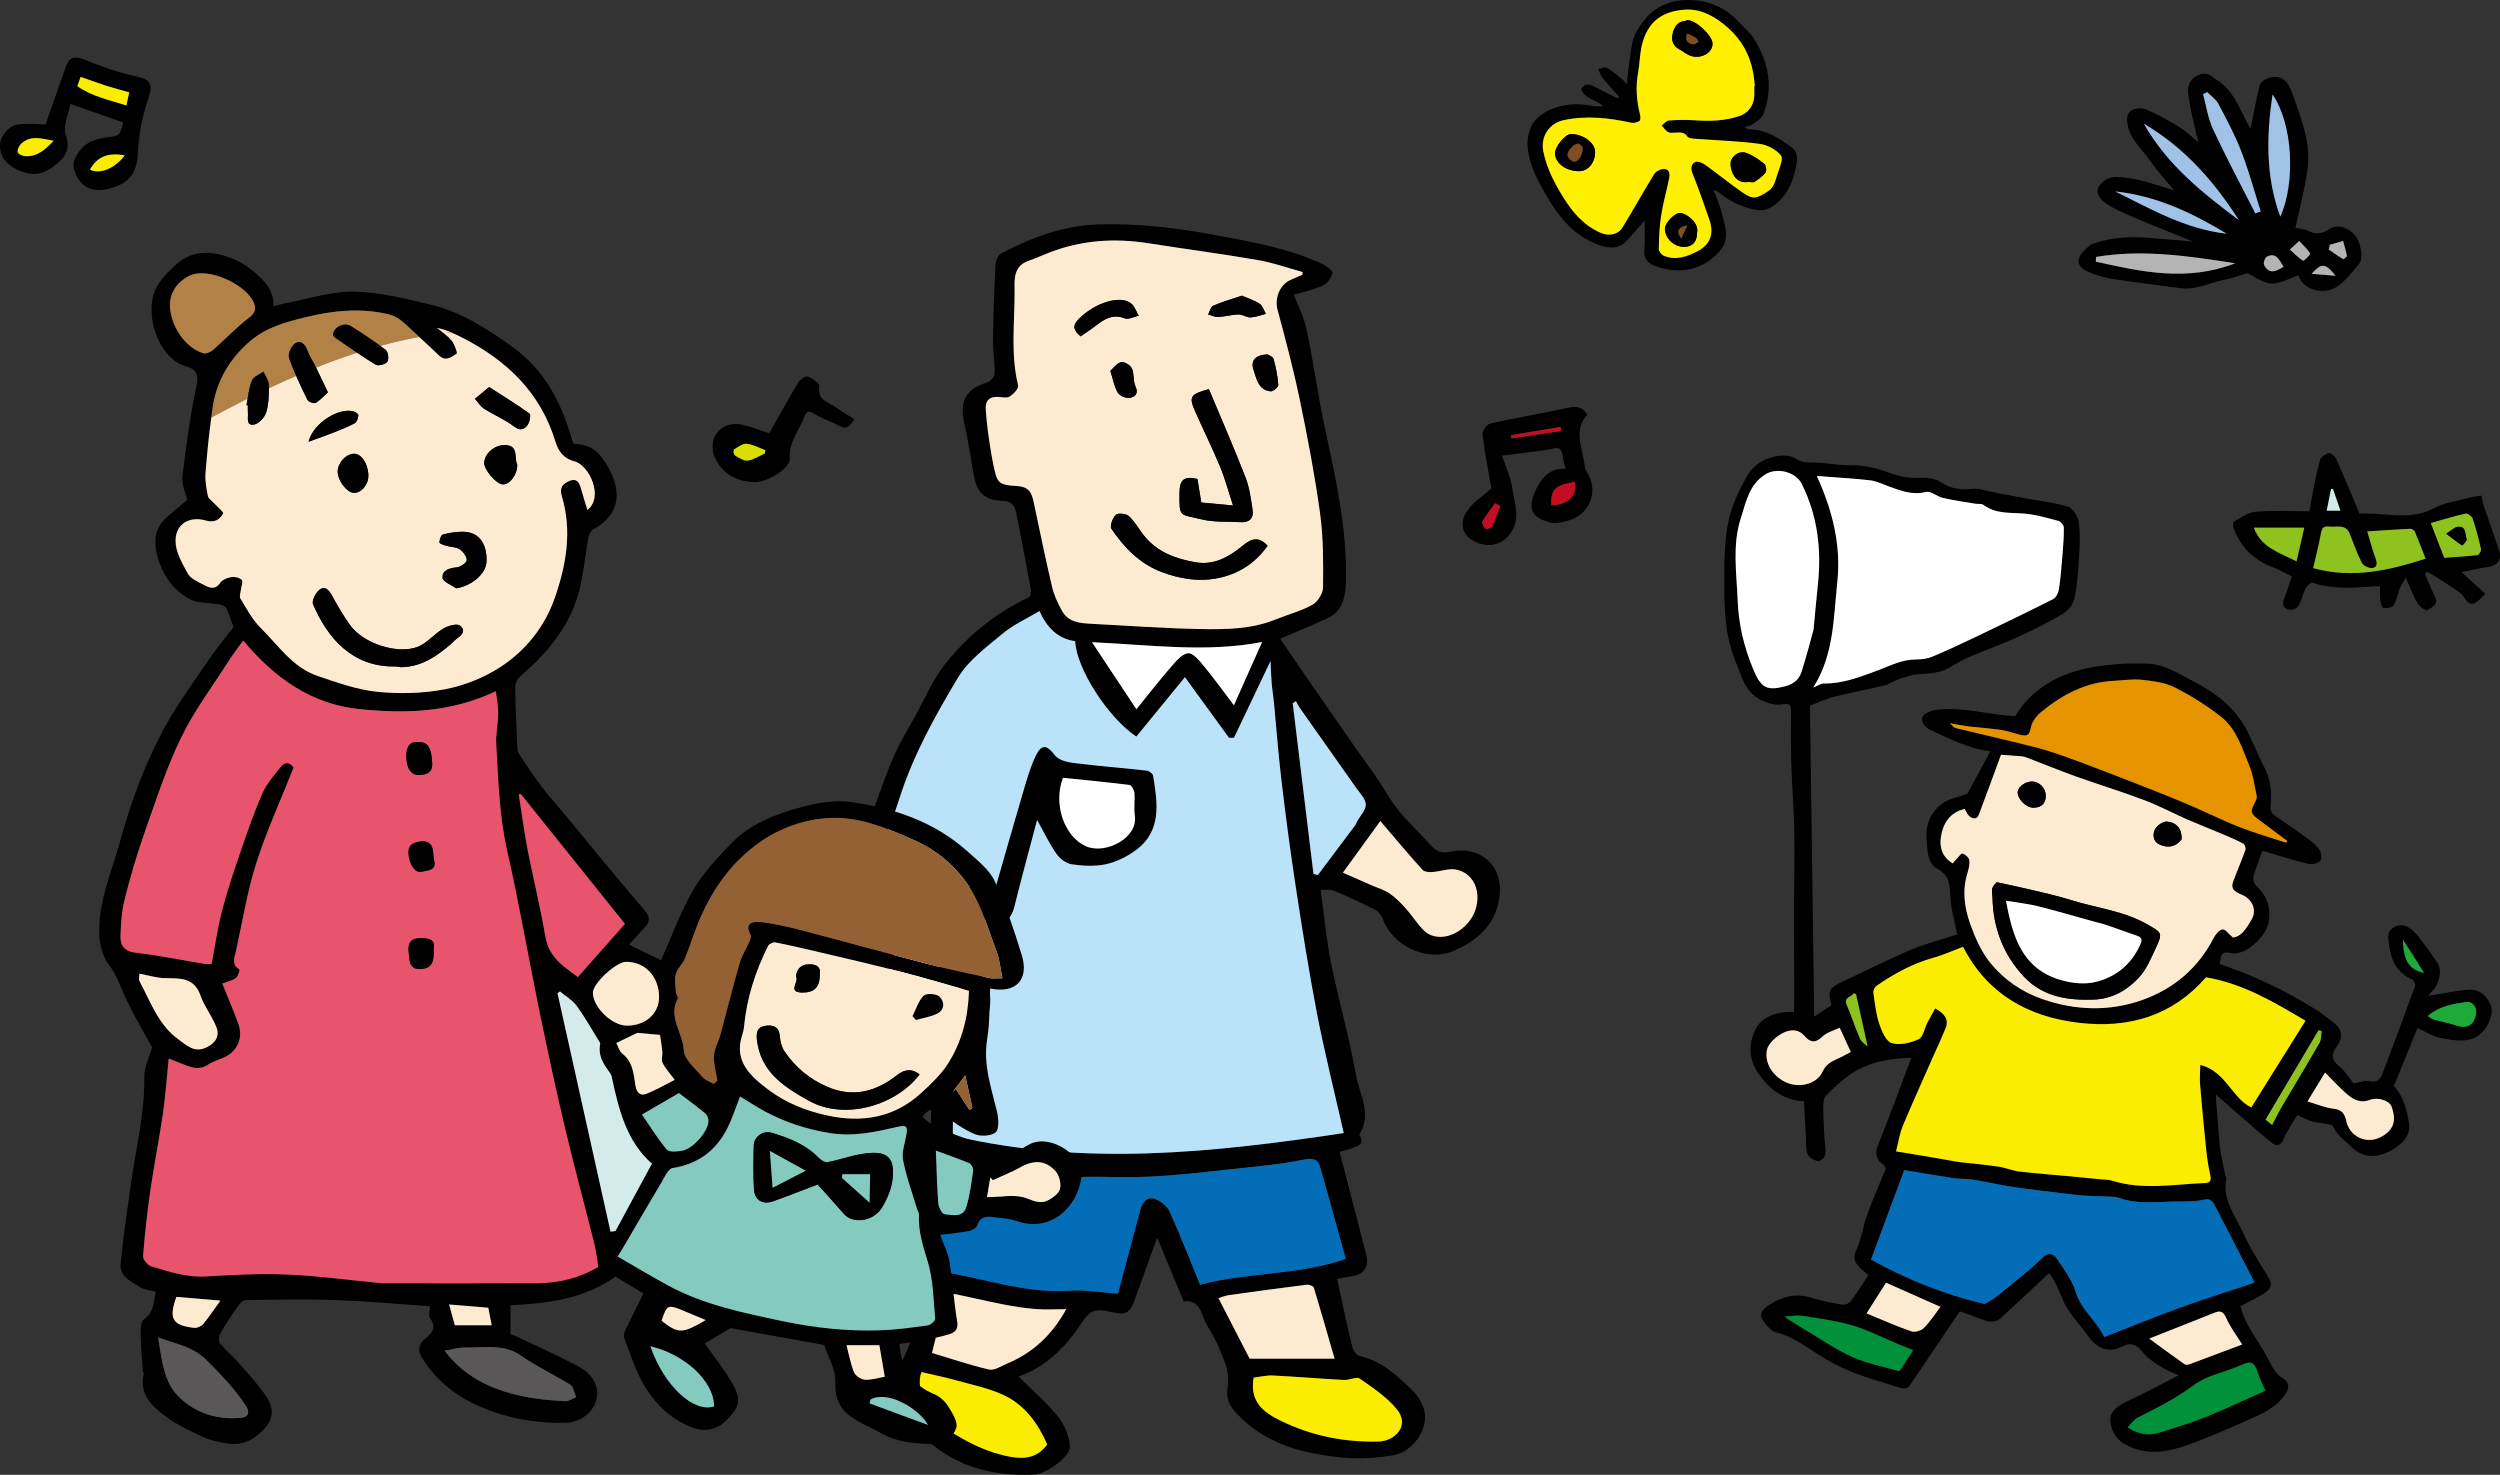 <?xml version="1.0" encoding="UTF-8"?><svg id="a" xmlns="http://www.w3.org/2000/svg" width="166.033" height="97.946" viewBox="0 0 166.033 97.946"><rect x="0" y="0" width="166.033" height="97.946" fill="#333333" stroke="none"/><defs><style>.b{fill:#595757;}.b,.c,.d,.e,.f,.g,.h,.i,.j,.k,.l,.m,.n,.o,.p,.q,.r,.s,.t,.u,.v,.w{fill-rule:evenodd;}.c{fill:#1eaa39;}.d{fill:#d3ebeb;}.e{fill:#dadf00;}.f{fill:#c30d23;}.g{fill:#b28146;}.h{fill:#fdebd1;}.i{fill:#804f21;}.j{fill:#8dc21f;}.k{fill:#84cabf;}.l{fill:#9fc2e6;}.m{fill:#946134;}.n{fill:#b4b4b5;}.o{fill:#bae2f8;}.p{fill:#e69300;}.q{fill:#fff000;}.r{fill:#fff;}.s{fill:#faed00;}.t{fill:#e8546b;}.u{fill:#036eb7;}.v{fill:#00913a;}</style></defs><g><path class="w" d="M99.049,32.444c-.198-1.155-.441-2.364-.588-3.583-.029-.229,.29-.682,.518-.734,1.676-.379,3.371-.659,5.046-1.021,.556-.12,1.024-.171,1.394,.432-.994,1.061-.264,2.308-.16,3.519,.007,.105,.086,.211,.143,.305,.807,1.271,.174,2.853-1.314,3.232-.365,.094-.785,.197-1.135,.107-1.303-.341-1.56-.971-.881-2.316,.342-.676,.901-1.334,1.92-1.252-.057-.16-.098-.254-.123-.35-.086-.337-.074-.805-.289-.971-.195-.145-.643,.047-.978,.088-.935,.119-1.866,.238-2.854,.361,.219,.659,.576,1.392,.687,2.164,.155,1.039,.624,2.113-.235,3.137-.599,.718-1.57,.848-2.464,.291-.7-.441-.814-1.274-.184-2.074,.414-.523,1.008-.905,1.498-1.335Zm3.978,1.112c1.143-.025,1.746-.648,1.555-1.561-1.34,.256-1.59,.501-1.555,1.561Zm-3.392,.042c-.112-.062-.226-.122-.341-.184-.288,.407-.604,.798-.846,1.229-.057,.099,.098,.379,.229,.487,.056,.05,.382-.077,.437-.191,.205-.433,.35-.892,.52-1.342Zm4.046-4.973c-.01-.09-.02-.18-.027-.271-1.103,.183-2.204,.364-3.309,.547,.012,.072,.021,.143,.034,.215,1.099-.164,2.202-.328,3.302-.491Z"/><path class="f" d="M103.027,33.556c-.035-1.06,.215-1.305,1.555-1.561,.191,.912-.411,1.535-1.555,1.561Z"/><path class="f" d="M99.636,33.598c-.171,.45-.315,.909-.52,1.342-.055,.114-.381,.241-.437,.191-.132-.108-.286-.389-.229-.487,.242-.432,.558-.822,.846-1.229,.115,.061,.229,.122,.341,.184Z"/><path class="f" d="M103.682,28.625c-1.1,.163-2.203,.327-3.302,.491-.013-.072-.022-.143-.034-.215,1.104-.183,2.205-.364,3.309-.547,.008,.091,.018,.181,.027,.271Z"/></g><g><path class="w" d="M3.027,8.263c.437-1.252,.883-2.531,1.334-3.804,.25-.711,.61-.755,1.278-.483,1.104,.448,2.244,.846,3.403,1.098,.991,.215,1.131,.539,.808,1.471-.381,1.1-.624,2.287-.679,3.447-.064,1.453-.486,2.166-1.935,2.539-1.212,.311-2.041-.181-2.334-1.383-.133-.539,.441-1.443,1.178-1.763,.325-.143,.691-.222,1.045-.269,.828-.108,.828-.094,1.055-.986-1.135-.398-2.273-.795-3.51-1.229-.111,.645-.512,1.461-.301,2.069,.385,1.122-.205,1.618-.9,2.147-.756,.577-1.6,.535-2.394,.115C.439,10.898-.055,10.402,.005,9.57c.04-.584,.603-1.252,1.263-1.321,.592-.058,1.199,.005,1.76,.015Zm2.109-2.539c.977,.689,2.134,.916,3.256,1.278,.078-.353,.134-.605,.191-.867-.545-.157-1.066-.291-1.58-.456-.539-.174-1.069-.369-1.649-.574-.041,.117-.12,.348-.218,.619Zm-1.574,3.625c-.788-.142-1.516-.394-2.15,.192-.139,.133-.261,.379-.238,.556,.009,.11,.298,.26,.471,.274,.82,.064,1.355-.432,1.918-1.022Zm4.727,.963c-1.144-.189-1.82,.09-2.319,.951,.659,.339,1.674-.076,2.319-.951Z"/><path class="s" d="M5.137,5.724c.098-.271,.177-.502,.218-.619,.58,.205,1.11,.4,1.649,.574,.514,.165,1.035,.299,1.58,.456-.058,.263-.113,.515-.191,.867-1.122-.362-2.278-.59-3.256-1.278Z"/><path class="s" d="M3.562,9.349c-.563,.59-1.098,1.085-1.918,1.022-.173-.015-.462-.164-.471-.274-.022-.177,.1-.423,.238-.556,.635-.585,1.362-.334,2.15-.192Z"/><path class="s" d="M8.289,10.312c-.645,.875-1.66,1.29-2.319,.951,.499-.861,1.175-1.141,2.319-.951Z"/></g><g><path class="w" d="M51.088,28.775c.623-1.101,1.259-2.263,1.94-3.396,.116-.192,.479-.425,.626-.37,.303,.115,.788,.457,.76,.631-.17,.99,.678,1.081,1.181,1.462,.354,.27,.747,.483,1.144,.735-.302,.477-.517,.725-1.005,.447-.519-.297-1.121-.462-1.617-.787-.377-.249-.555-.206-.695,.171-.336,.913-1.045,1.657-.967,2.766,.047,.657-1.496,1.616-2.357,1.589-1.198-.038-2.157-.578-2.644-1.682-.178-.398-.168-1.046,.046-1.416,.358-.625,1.062-.877,1.795-.717,.617,.136,1.209,.377,1.793,.566Zm-.303,1.348c.016-.072,.034-.149,.053-.223-.418-.15-.825-.387-1.254-.426-.271-.025-.579,.223-.848,.39-.045,.024-.008,.337,.075,.384,.265,.158,.581,.375,.848,.34,.388-.051,.751-.301,1.126-.465Z"/><path class="e" d="M50.785,30.122c-.375,.164-.738,.414-1.126,.465-.267,.035-.583-.182-.848-.34-.083-.047-.12-.359-.075-.384,.268-.167,.576-.415,.848-.39,.429,.039,.836,.275,1.254,.426-.018,.074-.037,.15-.053,.223Z"/></g><g><path class="w" d="M147.152,72.679c.09,1.137,.16,2.348,.289,3.549,.066,.629,.233,1.246,.359,1.867,.012,.062,.064,.125,.054,.178-.287,1.389,.595,2.439,1.103,3.574,.473,1.046,1.106,2.023,1.711,3.006,.285,.465,.106,.779-.244,1.006-.496,.322-1.038,.57-1.637,.893,.234,.908,.787,1.775,1.355,2.643,.298,.453,.512,.961,.797,1.426,.148,.236,.327,.498,.56,.633,.497,.289,.613,.633,.298,1.111-.603,.924-1.572,1.332-2.518,1.75-1.244,.553-2.496,1.107-3.775,1.574-1.441,.525-2.911,.848-4.379,.029-.658-.363-.957-1.014-.967-1.65-.006-.541,.513-.92,1.062-1.176,1.126-.522,2.221-1.111,3.479-1.754-1.104-.432-1.918-.941-2.554-1.713-.271-.324-.678-.461-1.077-.254-1.024,.531-1.78,.215-2.408-.668-.538-.752-1.225-1.426-1.603-2.248-.277-.604-.49-1.236-.882-1.785-.032-.048-.094-.076-.118-.098-1.06,.993-2.101,1.977-3.158,2.947-.347,.316-.752,.307-1.176,.139-.496-.195-1.001-.368-1.566-.572-.732,1.084-1.416,2.102-2.101,3.115-.396,.59-.794,1.176-1.19,1.766-.242,.361-.55,.248-.875,.139-1.003-.33-2.027-.598-3.002-.99-.811-.33-1.601-.742-2.33-1.223-.871-.572-1.702-1.164-2.742-1.42-.3-.074-.56-.422-.778-.695-.373-.463-.13-.783,.295-1.072,.884-.596,1.801-.849,2.858-.521,.676,.209,1.377,.348,2.076,.463,.171,.029,.443-.092,.552-.234,.409-.545,.764-1.126,1.165-1.726-.153-.132-.291-.25-.428-.371-.401-.368-.673-.695-.361-1.337,.332-.683,.414-1.479,.672-2.199,.347-.966,.741-1.916,1.148-2.859,.121-.274,.211-.399-.119-.639-.371-.269-.497-.685-.277-1.224,.777-1.921,1.486-3.871,2.223-5.812-1.379,.041-2.819,.253-4.067,1.115-.58,.402-1.116,.887-1.604,1.396-.168,.173-.189,.544-.184,.821,.021,.928,.045,1.858,.152,2.777,.053,.467-.164,.631-.451,.764-.969-.165-.823-.895-.852-1.541-.037-.801-.09-1.6-.135-2.439-1.353-.073-2.279-.788-3.006-1.826-.654-.931-.687-1.937-.226-2.919,.392-.834,1.415-1.256,2.572-1.182,.008-.324,.02-.645,.018-.964-.003-1.942-.018-3.884-.017-5.827,.002-1.717,.052-3.434,.022-5.15-.028-1.545-.154-3.084-.202-4.628-.034-1.114-.014-2.231-.014-3.346,.002-.592-.132-.589-.686-.505-.422,.06-.922-.125-1.33-.32-1.047-.5-1.264-1.578-1.662-2.531-.734-1.76-.762-3.623-.756-5.475,.004-1.285,.016-2.602,.277-3.849,.226-1.067,.72-2.11,1.273-3.06,.439-.763,1.259-1.206,2.171-1.294,.344-.035,.776,.017,1.044,.207,.461,.32,.924,.225,1.402,.25,.77,.043,1.539,.202,2.305,.182,.988-.025,1.873,.275,2.777,.589,.539,.185,1.144,.273,1.712,.245,.538-.029,1.022,.033,1.46,.311,.646,.415,1.322,.517,2.079,.413,.331-.046,.688,.093,1.032,.157,.768,.147,1.529,.305,2.297,.449,1.002,.185,2.032,.288,3,.586,.328,.102,.666,.664,.717,1.055,.105,.811,.057,1.649,.004,2.475-.053,.875-.117,1.766-.311,2.617-.084,.373-.436,.777-.781,.98-.947,.561-1.942,1.059-2.947,1.515-1.06,.478-2.161,.871-3.232,1.326-.396,.166-.781,.382-1.146,.617-.676,.438-1.418,.498-2.191,.533-.434,.018-.871,.176-1.293,.312-.35,.115-.668,.348-1.021,.436-1.135,.277-2.285,.489-3.419,.775-.509,.13-.995,.373-1.518,.574,.094,6.832,.186,13.699,.281,20.654,.197-.133,.394-.262,.59-.395,.191-.128,.383-.258,.561-.379-.276-.934-.167-1.138,.727-1.554,1.516-.704,3.008-1.468,4.547-2.12,.977-.413,2.019-.671,3.072-1.01-.156-.814-.396-1.629-.45-2.455-.052-.774-.009-1.444-.858-1.906-.693-.379-.658-1.22-.723-1.941-.086-.945,.254-1.777,.952-2.338,.469-.375,1.153-.478,1.751-.705,.488-.902,1.015-1.871,1.531-2.822-1.404-.166-2.69-.816-3.99-1.428-.365-.172-.656-.539-.514-.854,.118-.249,.584-.433,.916-.476,1.755-.215,3.441,.33,5.236,.426,1.117-1.85,2.936-2.857,5.088-3.246,1.207-.219,2.463-.293,3.689-.246,1.174,.045,2.175,.719,3.207,1.256,1.381,.72,2.549,1.648,3.312,3.007,.461,.825,.775,1.736,1.225,2.571,.468,.865,.541,1.758,.432,2.703-.018,.156,.079,.395,.203,.485,.745,.546,1.522,1.047,2.268,1.591,.294,.213,.593,.462,.788,.758,.124,.186,.171,.604,.055,.721-.171,.169-.544,.269-.786,.209-1.03-.252-2.048-.576-3.056-.873-.212,.584-.463,1.154-.609,1.751-.049,.19,.106,.507,.268,.661,.695,.662,.912,1.459,.74,2.371-.154,.847-1.295,1.93-2.068,2.006-.078,.008-.164,.055-.238,.039-.752-.162-.84-.1-.936,.695,2.173,.732,4.236,1.699,6.187,2.9,.49,.301,.953,.651,1.403,1.012,.532,.422,.621,.974,.204,1.539-.378,.518-.411,.895,.141,1.334,.383,.304,.644,.762,.958,1.148,.365-.059,.751-.221,1.085-.152,.592,.123,.732-.223,.883-.631,.712-1.891,1.425-3.781,2.116-5.68,.042-.114-.064-.389-.165-.432-1.262-.536-1.534-1.629-1.616-2.824-.044-.619,.752-1.01,1.344-.649,.26,.158,.49,.388,.679,.631,.431,.558,.833,1.138,1.236,1.714,.322,.457,.164,1.371-.299,1.829-.118,.118-.213,.261-.304,.373,.841-.137,1.634-.29,2.429-.39,.827-.102,1.331,.198,1.687,.924,.223,.463,.025,1.197-.386,1.715-.781,.984-1.936,.744-3.017,.522-.467-.1-.896-.397-1.426-.645-.501,1.233-1.018,2.508-1.571,3.868,.613,.627,.868,1.558,1.009,2.513,.082,.54-.19,1.02-.615,1.368-.884,.726-2.167,1.2-3.228,.14-.43-.431-.955-.748-1.204-1.348-.041-.1-.279-.132-.437-.164-.328-.067-.671-.084-.993-.179-.291-.084-.561-.241-.942-.414-.307,.522-.682,1.039-.92,1.611-.22,.525-.548,.439-.822,.21-1.251-1.049-2.471-2.131-3.682-3.186Zm-16.779-9.799c-.697,.262-1.322,.549-1.977,.73-1.381,.383-2.607,1.059-3.772,1.866-.118,.081-.224,.308-.205,.45,.098,.692,.168,1.4,.386,2.059,.161,.486,.45,1.17,.829,1.287,.527,.164,1.248-.006,1.785-.255,.303-.14,.394-.729,.59-1.11,.16-.314,.34-.619,.515-.938,.62,.346,.933,.727,.685,1.336-.232,.574-.495,1.133-.746,1.697-.694,1.58-1.414,3.15-2.078,4.747-.223,.529-.305,1.118-.461,1.717,.859,.14,1.609,.263,2.361,.39,.396,.066,.787,.14,1.185,.207,.23,.043,.463,.09,.697,.117,.853,.101,1.712,.172,2.562,.299,.472,.068,.925,.27,1.395,.326,1.139,.133,2.285,.214,3.426,.322,.63,.059,1.26,.123,1.891,.186,.283,.029,.579,.018,.845,.102,2.029,.633,4.077,.234,6.122,.154,.373-.014,.465-.146,.385-.516-.128-.562-.215-1.135-.272-1.708-.152-1.431-.285-2.864-.405-4.298-.035-.416,.008-.835,.011-1.324,1.712,.426,2.101,2.216,3.392,2.822,1.218-1.946,2.413-3.856,3.6-5.756-2.054-1.207-4.133-2.472-6.615-2.882-2.227,2.569-5.137,3.413-8.451,3.019-3.389-.404-6.087-1.933-7.678-5.047Zm-.687-5.538c.1-.116,.16-.199,.232-.271,.141-.143,.328-.415,.422-.389,.184,.061,.422,.267,.449,.441,.04,.279-.043,.591-.127,.871-.353,1.143-.201,2.281,.184,3.356,.323,.905,.729,1.841,1.323,2.579,.898,1.107,2.073,1.936,3.458,2.418,2.225,.774,4.483,.839,6.678,.055,2.063-.737,3.68-2.109,4.711-4.105,.123-.24,.362-.535,.59-.574,.17-.033,.407,.304,.691,.539,.614-.072,.922-.664,1.246-1.209,.354-.603,.044-1.321-.6-1.606-.355-.163-.85-.308-.635-.89,.262-.711,.568-1.405,.82-2.119,.041-.111-.049-.359-.146-.412-.455-.24-.93-.438-1.401-.64-.776-.329-1.56-.631-2.331-.968-.957-.423-1.885-.919-2.863-1.287-1.508-.568-3.051-1.039-4.567-1.581-1.105-.395-2.187-.849-3.284-1.263-.172-.065-.372-.065-.561-.082-.31-.029-.622-.046-1.081-.08-.469,1.277-.957,2.627-1.467,3.969-.137,.359-.424,.299-.652,.095-.13-.114-.192-.305-.289-.466-1,.233-1.449,.969-1.583,1.869-.1,.664,.071,1.318,.784,1.749Zm-5.424,26.307c2.448,1.374,4.918,2.327,7.539,2.954,.353-.174,.725-.43,1.073-.717,.923-.76,1.885-1.483,2.732-2.32,.497-.489,.804-.27,1.052,.104,.459,.688,.982,1.389,1.209,2.162,.346,1.169,1.33,1.824,1.877,2.963,1.725-.672,3.355-1.34,5.012-1.94,1.669-.602,3.359-1.13,4.978-1.671-.893-1.733-1.756-3.427-2.638-5.112-.14-.266-.285-.504-.73-.398-.53,.125-1.101,.119-1.656,.119-1.333-.002-2.682,.233-3.991-.238-.211-.076-.453-.076-.684-.088-.6-.031-1.203-.022-1.799-.079-.917-.085-1.83-.206-2.744-.319-.697-.088-1.394-.17-2.089-.286-.812-.134-1.615-.315-2.425-.446-.412-.066-.832-.03-1.242-.092-1.062-.158-2.118-.342-3.27-.533-.742,2-1.475,3.969-2.205,5.938Zm-3.6-52.036c1.039,2.278,1.623,4.602,1.36,7.049-.253,2.375-.22,4.83-1.601,7.005,.279-.109,.502-.276,.725-.274,1.271,.016,2.437-.455,3.58-.878,.83-.308,1.599-.718,2.514-.716,.363,.002,.755-.047,1.084-.184,1.002-.422,1.99-.885,2.97-1.354,1.698-.812,3.392-1.628,5.067-2.477,.187-.096,.341-.409,.377-.641,.114-.764,.176-1.534,.238-2.306,.053-.6,.098-1.203,.088-1.805-.002-.152-.204-.392-.358-.435-.747-.197-1.505-.423-2.27-.486-.938-.078-1.888,.037-2.711-.58-.129-.098-.365-.045-.551-.078-.713-.121-1.428-.219-2.131-.379-.396-.091-.818-.483-1.142-.4-.908,.232-1.672-.088-2.466-.371-.409-.146-.814-.353-1.234-.402-1.173-.131-2.355-.195-3.539-.287Zm31.169,24.354c.02-.039,.045-.08,.067-.119-.59-.44-1.181-.887-1.775-1.322-.697-.516-.711-.566-.33-1.311,.057-.108,.102-.255,.075-.366-.144-.673-.229-1.377-.491-2.006-.482-1.161-.848-2.441-1.885-3.248-.951-.738-1.984-1.399-3.062-1.939-.652-.329-1.448-.425-2.193-.507-.606-.068-1.232,.04-1.853,.068-1.876,.09-3.441,.927-4.847,2.088-.315,.261-.611,.676-.676,1.061-.08,.49-.287,.533-.65,.447-.427-.099-.84-.26-1.27-.326-.722-.109-1.454-.155-2.182-.241-.369-.046-.732-.12-1.266-.208,.209,.184,.277,.287,.36,.309,1.22,.295,2.438,.572,3.656,.871,.97,.242,1.95,.455,2.895,.773,1.409,.475,2.791,1.017,4.181,1.551,1.497,.578,2.993,1.162,4.476,1.777,1.214,.504,2.389,1.105,3.609,1.59,1.031,.406,2.103,.708,3.159,1.059Zm-31.388-14.145c.113-1.176,.191-2.072,.287-2.966,.252-2.345-.006-4.604-1.08-6.734-.395-.786-1.621-1.092-2.381-.631-1.109,.672-1.311,1.861-1.656,2.931-.579,1.789-.277,3.647-.206,5.48,.062,1.561,.411,3.041,1.013,4.498,.521,1.259,.881,1.505,2.129,1.182,.582-.148,.932-.461,1.098-.964,.324-1.007,.582-2.034,.797-2.796Zm30.007,50.535c-.134-.289-.229-.488-.321-.691-.178-.395-.257-.955-.558-1.133-.245-.145-.768,.158-1.151,.305-.922,.357-1.958,.576-2.719,1.15-1.162,.877-2.426,1.506-3.703,2.147-.265,.135-.45,.418-.699,.66,.773,.496,1.434,.564,2.123,.346,1.019-.33,2.056-.629,3.05-1.027,1.335-.539,2.639-1.162,3.978-1.756Zm-28.268-24.101c-.369,.182-.846,.294-1.145,.587-.471,.456-.803,.404-1.191-.039-.475-.546-1.083-.414-1.571-.125-.392,.231-.844,.65-.927,1.056-.193,.931,.496,1.872,1.413,2.207,.809,.296,1.893,.061,2.284-.772,.322-.69,.884-.762,1.387-1.048,.171-.096,.35-.183,.486-.254-.297-.648-.566-1.24-.736-1.611Zm4.877,21.413c-.391-.158-.715-.283-1.033-.418-1-.414-1.973-.922-3.007-1.225-1.088-.32-2.229-.463-3.356-.642-.319-.05-.667,.032-1.154,.067,.621,.389,1.057,.676,1.506,.943,1.008,.594,1.98,1.27,3.041,1.74,.953,.422,2.006,.617,3.091,.933,.268-.418,.57-.875,.913-1.4Zm15.674-.77c.877,.639,1.613,1.184,2.36,1.709,.073,.051,.235,.025,.337-.012,1.154-.428,2.305-.863,3.481-1.305-.382-.615-.796-1.15-1.057-1.752-.193-.444-.389-.518-.79-.355-1.383,.555-2.768,1.098-4.332,1.715Zm11.682-17.67c-.409,.672-.756,1.246-1.168,1.918,.644,.189,1.182,.428,1.736,.484,.553,.055,.743,.355,.836,.799,.216,1.039,1.319,1.58,2.268,1.099,.879-.449,1.106-1.089,.733-2.064-.136-.355-.886-.625-1.406-.425-.746,.285-1.25-.098-1.731-.544-.434-.4-.839-.834-1.268-1.268Zm-30.453,15.998c1.013,.414,1.983,.846,2.982,1.193,.23,.078,.644-.043,.827-.225,.413-.418,.735-.92,1.101-1.402-1.223-.541-2.426-1.078-3.613-1.604-.443,.696-.849,1.333-1.297,2.038Zm30.23-18.746c-.069-.022-.142-.04-.209-.059-1.165,1.965-2.329,3.93-3.517,5.934,.15,.123,.297,.244,.435,.356,.234-.445,.42-.833,.636-1.203,.837-1.419,1.693-2.828,2.513-4.255,.125-.215,.098-.518,.142-.773Zm7.042-1.004c.143,.088,.264,.193,.401,.233,.496,.142,1.006,.235,1.497,.394,.742,.243,1.21-.031,1.312-.814,.056-.428-.248-.805-.67-.742-.89,.131-1.782,.273-2.541,.93Zm-37.972-1.467c-.053-.014-.105-.027-.157-.041-.14,.267-.682,.238-.447,.791,.311,.736,.56,1.5,.877,2.232,.092,.208,.338,.354,.503,.516-.27-1.225-.522-2.358-.775-3.498Zm37.727-1.409c-.465-.726-.89-1.39-1.398-2.189,.017,1.455,.469,2.007,1.398,2.189Z"/><path class="s" d="M130.373,62.88c1.591,3.114,4.289,4.643,7.678,5.047,3.314,.395,6.225-.449,8.451-3.019,2.482,.41,4.562,1.675,6.615,2.882-1.186,1.899-2.382,3.809-3.6,5.756-1.291-.606-1.68-2.396-3.392-2.822-.003,.489-.046,.908-.011,1.324,.12,1.434,.253,2.867,.405,4.298,.058,.573,.145,1.146,.272,1.708,.08,.369-.012,.502-.385,.516-2.045,.08-4.093,.479-6.122-.154-.266-.084-.562-.072-.845-.102-.631-.062-1.261-.127-1.891-.186-1.141-.108-2.287-.189-3.426-.322-.471-.057-.924-.258-1.395-.326-.85-.127-1.709-.198-2.562-.299-.234-.027-.467-.074-.697-.117-.398-.067-.789-.141-1.185-.207-.752-.127-1.502-.25-2.361-.39,.156-.599,.238-1.188,.461-1.717,.664-1.597,1.384-3.167,2.078-4.747,.251-.564,.514-1.123,.746-1.697,.248-.609-.064-.99-.685-1.336-.175,.318-.354,.623-.515,.938-.196,.381-.287,.971-.59,1.11-.537,.249-1.258,.419-1.785,.255-.379-.117-.668-.801-.829-1.287-.218-.658-.288-1.366-.386-2.059-.019-.143,.087-.369,.205-.45,1.164-.808,2.391-1.483,3.772-1.866,.654-.182,1.279-.469,1.977-.73Z"/><path class="h" d="M129.686,57.342c-.713-.431-.884-1.085-.784-1.749,.134-.9,.583-1.637,1.583-1.869,.097,.161,.159,.352,.289,.466,.228,.204,.516,.265,.652-.095,.51-1.342,.998-2.691,1.467-3.969,.459,.034,.771,.051,1.081,.08,.189,.017,.39,.017,.561,.082,1.098,.414,2.179,.868,3.284,1.263,1.517,.542,3.059,1.013,4.567,1.581,.978,.368,1.906,.864,2.863,1.287,.772,.337,1.555,.639,2.331,.968,.472,.202,.946,.399,1.401,.64,.098,.053,.187,.301,.146,.412-.252,.714-.559,1.408-.82,2.119-.215,.582,.279,.727,.635,.89,.643,.285,.953,1.004,.6,1.606-.324,.545-.632,1.137-1.246,1.209-.284-.235-.521-.572-.691-.539-.228,.039-.467,.334-.59,.574-1.031,1.996-2.647,3.368-4.711,4.105-2.194,.784-4.453,.719-6.678-.055-1.385-.482-2.56-1.31-3.458-2.418-.595-.738-1-1.674-1.323-2.579-.385-1.075-.537-2.214-.184-3.356,.084-.28,.167-.592,.127-.871-.027-.175-.266-.381-.449-.441-.094-.026-.281,.246-.422,.389-.072,.071-.133,.154-.232,.271Zm2.924,1.248c-.056,.071-.234,.218-.292,.401-.059,.184,.005,.406,.011,.611,.038,2.032,.726,3.828,2.115,5.29,1.232,1.3,2.861,1.556,4.592,1.495,1.236-.044,2.221-.611,3.004-1.451,.514-.554,.83-1.316,1.156-2.023,.444-.955,.365-.969-.525-1.488-1.594-.933-3.418-1.109-5.129-1.648-.931-.295-1.891-.5-2.842-.728-.632-.15-1.266-.279-2.09-.458Zm2.465-6.679c-.439-.072-.996,.267-1.068,.649-.072,.409,.496,1.075,1.014,1.08,.397,.005,.77-.143,.84-.645,.068-.506-.281-1-.785-1.084Zm9.813,3.82c.034-.668-.325-1.105-.958-1.167-.262-.028-.663,.251-.802,.503-.179,.319-.142,.805,.251,.998,.544,.265,1.102,.224,1.509-.334Z"/><path class="u" d="M124.262,83.649c.73-1.97,1.463-3.938,2.205-5.938,1.151,.191,2.207,.375,3.27,.533,.41,.062,.83,.025,1.242,.092,.81,.131,1.612,.312,2.425,.446,.694,.116,1.392,.198,2.089,.286,.914,.113,1.827,.234,2.744,.319,.596,.057,1.199,.048,1.799,.079,.23,.012,.473,.012,.684,.088,1.31,.472,2.658,.236,3.991,.238,.555,0,1.126,.006,1.656-.119,.445-.105,.591,.133,.73,.398,.882,1.685,1.745,3.379,2.638,5.112-1.619,.541-3.31,1.069-4.978,1.671-1.656,.6-3.287,1.268-5.012,1.94-.547-1.139-1.531-1.794-1.877-2.963-.226-.773-.75-1.475-1.209-2.162-.248-.373-.555-.593-1.052-.104-.848,.838-1.81,1.561-2.732,2.32-.349,.287-.721,.543-1.073,.717-2.621-.627-5.091-1.58-7.539-2.954Z"/><path class="r" d="M120.662,31.613c1.184,.092,2.366,.156,3.539,.287,.42,.049,.825,.256,1.234,.402,.794,.283,1.558,.604,2.466,.371,.323-.083,.745,.309,1.142,.4,.703,.16,1.418,.258,2.131,.379,.185,.033,.422-.02,.551,.078,.823,.617,1.772,.502,2.711,.58,.766,.063,1.523,.289,2.27,.486,.154,.043,.356,.283,.358,.435,.01,.602-.035,1.205-.088,1.805-.062,.771-.124,1.542-.238,2.306-.036,.231-.189,.545-.377,.641-1.676,.849-3.369,1.664-5.067,2.477-.979,.47-1.968,.933-2.97,1.354-.329,.137-.721,.185-1.084,.184-.915-.002-1.684,.408-2.514,.716-1.143,.423-2.309,.894-3.58,.878-.223-.002-.445,.165-.725,.274,1.381-2.175,1.348-4.63,1.601-7.005,.263-2.447-.321-4.771-1.36-7.049Z"/><path class="p" d="M151.831,55.966c-1.056-.351-2.128-.652-3.159-1.059-1.221-.484-2.395-1.086-3.609-1.59-1.482-.615-2.979-1.199-4.476-1.777-1.39-.533-2.771-1.076-4.181-1.551-.945-.318-1.926-.531-2.895-.773-1.218-.299-2.436-.576-3.656-.871-.083-.021-.151-.125-.36-.309,.533,.088,.896,.162,1.266,.208,.727,.086,1.46,.132,2.182,.241,.43,.066,.843,.228,1.27,.326,.363,.086,.57,.043,.65-.447,.064-.385,.36-.8,.676-1.061,1.405-1.161,2.971-1.998,4.847-2.088,.62-.028,1.246-.137,1.853-.068,.745,.082,1.541,.178,2.193,.507,1.078,.539,2.111,1.2,3.062,1.939,1.037,.807,1.402,2.087,1.885,3.248,.262,.629,.348,1.333,.491,2.006,.026,.111-.019,.258-.075,.366-.381,.745-.367,.796,.33,1.311,.595,.436,1.185,.883,1.775,1.322-.023,.039-.047,.08-.067,.119Z"/><path class="r" d="M120.443,41.822c-.215,.762-.473,1.789-.797,2.796-.166,.503-.516,.815-1.098,.964-1.248,.323-1.608,.077-2.129-1.182-.602-1.457-.95-2.938-1.013-4.498-.071-1.834-.373-3.691,.206-5.48,.346-1.069,.547-2.259,1.656-2.931,.76-.461,1.985-.155,2.381,.631,1.074,2.13,1.332,4.39,1.08,6.734-.096,.894-.174,1.79-.287,2.966Z"/><path class="v" d="M150.45,92.357c-1.34,.594-2.643,1.217-3.978,1.756-.994,.399-2.03,.697-3.05,1.027-.689,.219-1.35,.15-2.123-.346,.249-.242,.434-.525,.699-.66,1.277-.641,2.541-1.27,3.703-2.147,.761-.574,1.797-.793,2.719-1.15,.383-.147,.906-.449,1.151-.305,.301,.178,.38,.738,.558,1.133,.092,.203,.187,.402,.321,.691Z"/><path class="h" d="M122.182,68.256c.17,.371,.439,.964,.736,1.611-.137,.071-.315,.158-.486,.254-.503,.286-1.064,.358-1.387,1.048-.391,.834-1.475,1.068-2.284,.772-.917-.335-1.606-1.276-1.413-2.207,.083-.405,.535-.824,.927-1.056,.488-.289,1.097-.421,1.571,.125,.389,.443,.721,.495,1.191,.039,.299-.293,.775-.405,1.145-.587Z"/><path class="v" d="M127.059,89.669c-.343,.525-.645,.982-.913,1.4-1.085-.316-2.138-.512-3.091-.933-1.06-.471-2.033-1.147-3.041-1.74-.449-.268-.885-.555-1.506-.943,.487-.035,.835-.117,1.154-.067,1.127,.179,2.269,.321,3.356,.642,1.034,.303,2.007,.811,3.007,1.225,.318,.135,.643,.26,1.033,.418Z"/><path class="h" d="M142.732,88.9c1.564-.617,2.949-1.16,4.332-1.715,.401-.162,.597-.089,.79,.355,.261,.601,.675,1.137,1.057,1.752-1.177,.441-2.327,.877-3.481,1.305-.101,.037-.264,.062-.337,.012-.747-.525-1.483-1.07-2.36-1.709Z"/><path class="h" d="M154.414,71.23c.43,.434,.834,.867,1.268,1.268,.481,.446,.985,.829,1.731,.544,.52-.2,1.27,.069,1.406,.425,.373,.975,.146,1.614-.733,2.064-.949,.481-2.053-.06-2.268-1.099-.093-.444-.283-.744-.836-.799-.555-.057-1.093-.295-1.736-.484,.412-.672,.759-1.246,1.168-1.918Z"/><path class="h" d="M123.961,87.228c.448-.705,.854-1.342,1.297-2.038,1.187,.526,2.391,1.063,3.613,1.604-.365,.482-.687,.984-1.101,1.402-.183,.182-.597,.303-.827,.225-.999-.348-1.97-.779-2.982-1.193Z"/><path class="j" d="M154.19,68.482c-.044,.256-.017,.559-.142,.773-.819,1.427-1.676,2.836-2.513,4.255-.216,.37-.401,.758-.636,1.203-.139-.112-.285-.233-.435-.356,1.187-2.004,2.351-3.969,3.517-5.934,.067,.019,.14,.037,.209,.059Z"/><path class="c" d="M161.232,67.478c.759-.656,1.651-.799,2.541-.93,.422-.062,.726,.314,.67,.742-.102,.783-.57,1.058-1.312,.814-.491-.158-1.001-.252-1.497-.394-.138-.04-.258-.146-.401-.233Z"/><path class="j" d="M123.261,66.011c.253,1.14,.505,2.273,.775,3.498-.165-.162-.411-.308-.503-.516-.317-.732-.565-1.496-.877-2.232-.234-.553,.308-.524,.447-.791,.052,.014,.104,.027,.157,.041Z"/><path class="c" d="M160.988,64.602c-.93-.182-1.382-.733-1.398-2.189,.509,.799,.934,1.463,1.398,2.189Z"/><path class="w" d="M132.609,58.59c.824,.179,1.458,.308,2.09,.458,.951,.228,1.911,.434,2.842,.728,1.711,.539,3.535,.716,5.129,1.648,.891,.52,.97,.533,.525,1.488-.326,.707-.642,1.47-1.156,2.023-.783,.84-1.768,1.407-3.004,1.451-1.73,.061-3.359-.195-4.592-1.495-1.389-1.462-2.077-3.258-2.115-5.29-.006-.205-.069-.428-.011-.611,.058-.184,.236-.33,.292-.401Zm.612,1.23c.436,2.319,1.028,4.485,3.595,5.255,.748,.225,1.639,.322,2.379,.137,1.316-.328,2.353-1.152,2.936-2.46,.156-.342,.133-.489-.214-.608-.66-.224-1.315-.473-1.976-.694-.332-.112-.68-.189-1.016-.283-1.21-.334-2.408-.688-3.623-.991-.639-.157-1.299-.223-2.081-.354Z"/><path class="w" d="M135.074,51.911c.504,.084,.853,.578,.785,1.084-.069,.502-.442,.65-.84,.645-.518-.005-1.086-.671-1.014-1.08,.072-.383,.629-.722,1.068-.649Z"/><path class="w" d="M144.888,55.732c-.407,.558-.965,.599-1.509,.334-.392-.193-.43-.679-.251-.998,.139-.252,.54-.531,.802-.503,.633,.061,.992,.499,.958,1.167Z"/><path class="r" d="M133.222,59.821c.782,.132,1.442,.197,2.081,.354,1.215,.303,2.413,.657,3.623,.991,.336,.094,.684,.171,1.016,.283,.66,.222,1.315,.471,1.976,.694,.347,.119,.37,.267,.214,.608-.583,1.308-1.619,2.132-2.936,2.46-.74,.186-1.631,.088-2.379-.137-2.566-.77-3.159-2.935-3.595-5.255Z"/></g><g><path class="w" d="M88.408,64.015c.501,2.469,1.211,4.894,1.647,7.371,.222,1.283,1.087,2.588,.229,3.954-.016,.025,.025,.094,.05,.136,.267,.473-.114,.607-.413,.73-.343,.141-.709,.219-.951,.289,.601,2.32,1.19,4.588,1.773,6.859,.193,.748-.171,1.283-.926,1.396-.371,.057-.738,.13-1.019,.179,.34,1.559,.652,3.051,1.011,4.535,.057,.234,.291,.551,.495,.596,1.436,.31,2.443,1.275,3.445,2.221,.417,.394,.79,1,.873,1.559,.184,1.221-.879,2.621-2.126,2.816-1.048,.166-2.142,.252-3.194,.156-2.728-.246-5.32-.879-7.279-3.057-.473-.523-.581-.973-.491-1.633,.069-.508,.017-1.082-.157-1.562-.313-.856-.685-1.711-1.177-2.481-.421-.658-.421-1.818-1.583-1.646-.596-1.427-1.164-2.791-1.765-4.24-.524,1.449-1.007,2.791-1.489,4.134-.32,.881-.596,1.032-1.49,.819-1.151-.271-1.469-.168-2.111,.812-1.055,1.609-2.4,2.867-4.11,3.463,.867,.863,1.825,1.682,2.604,2.647,.437,.539,.763,1.31,.8,1.996,.032,.688-1.588,1.83-2.362,1.865-3.371,.166-6.246-.867-8.33-3.621-.885-1.176-1.086-2.652-.463-3.877,.467-.92,.74-1.881,1.137-2.807,.216-.504,.258-1.088,.344-1.642,.047-.303,.006-.505-.391-.689-.323-.151-.69-.759-.629-1.081,.319-1.645,.965-3.239,1.136-4.893,.304-2.914,.347-5.855,.493-8.723-.257-.09-.303-.112-.351-.121-1.146-.203-2.406-.412-3.068-1.397-1.093-1.627-1.478-3.466-.794-5.427,.273-.78,.475-1.599,.612-2.415,.126-.769,.044-1.576,.206-2.336,.117-.551,.133-.744-.513-.873-.996-.191-1.267-.742-.941-1.781,.354-1.143,.79-2.26,1.206-3.385,.342-.928,.662-1.867,1.071-2.766,.394-.859,.885-1.669,1.344-2.496,.655-1.177,1.181-2.459,2.008-3.498,1.496-1.882,3.35-3.391,5.555-4.43,.108-.051,.171-.367,.14-.537-.307-1.678-.637-3.35-.963-5.022-.103-.523-.334-.853-.963-.859-1.115-.012-1.666-.555-1.857-1.659-.201-1.185-.396-2.372-.652-3.55-.312-1.436,.146-2.23,1.537-2.648,.211-.065,.488-.387,.492-.597,.019-.722-.12-1.447-.11-2.171,.02-1.678,.078-3.357,.165-5.035,.011-.269,.174-.655,.387-.766,2.011-1.055,4.118-1.842,6.419-1.92,2.698-.09,5.351,.242,8.004,.744,2.392,.449,4.768,.867,6.98,1.922,.246,.117,.625,.433,.591,.557-.088,.312-.32,.693-.6,.818-.618,.283-1.299,.428-1.964,.631,.278,.742,.686,1.527,.858,2.359,.447,2.127,.73,4.287,1.186,6.41,.741,3.449,1.527,6.895,1.407,10.447-.028,.837-.241,1.814-1.192,2.254-1.053,.483-2.127,.923-3.17,1.371,.492,.721,1.043,1.539,1.605,2.35,1.549,2.231,3.078,4.475,4.663,6.677,.442,.613,.802,1.278,1.224,1.884,.702,1.014,1.659,1.846,2.482,2.779,.373,.418,.695,.591,1.328,.452,1.96-.423,3.662,.925,3.225,3.239-.338,1.785-1.578,2.744-3.07,3.375-1.754,.74-4.047-.418-4.646-2.163-.082-.234-.299-.487-.52-.599-.882-.449-1.78-.874-2.696-1.251-.284-.116-.643-.058-.908-.073,.251,1.786,.388,3.371,.704,4.922Zm-6.455-15.018c-.113,0-.222,.002-.331,.002-.964-1.327-1.925-2.65-2.927-4.025-1.109,1.358-2.17,2.654-3.229,3.946-1.868-1.246-3.986-4.519-4.06-6.341-1.144-.148-1.871-.889-2.373-1.997-.857,.515-1.732,.903-2.439,1.496-1.066,.888-2.269,1.765-2.964,2.918-1.531,2.548-2.985,5.166-3.897,8.036-.313,.994-.698,1.969-1.071,2.947-.184,.484-.112,.668,.456,.867,1.735,.603,3.424,1.338,5.135,2.014,.566,.225,1.137,.434,1.701,.648,.684-2.375,1.342-4.703,2.027-7.022,.23-.783,.459-1.574,.812-2.303,.387-.802,.742-.713,1.267-.023,.237,.314,.812,.458,1.257,.511,1.608,.202,3.228,.326,4.844,.506,.156,.018,.403,.205,.424,.342,.289,1.806,.602,3.654-1.158,4.95-.579,.428-1.283,.773-1.982,.927-.724,.158-1.519,.113-2.262,.006-.374-.055-.801-.375-1.024-.7-.482-.695-.849-1.469-1.28-2.245-.502,1.9-1.034,3.841-1.518,5.791-.183,.736-.58,1.084-1.287,.85-.716-.238-1.068-.092-1.299,.67-.199,.668-.613,1.272-.954,1.943,.725,.457,1.526,.901,1.839,1.922,.396,1.293-.33,3.181-1.371,3.885-.781,.531-1.134,1.084-1.045,2.062,.108,1.221,.029,2.457,.037,3.685,0,.047,.031,.096,.057,.167,8.632,2.046,17.225,1.118,25.904-.181-.631-2.789-1.273-5.34-1.773-7.919-.549-2.839-.998-5.699-1.434-8.56-.358-2.334-.661-4.68-.94-7.022-.199-1.666-.318-3.336-.48-5.006-.043-.462-.121-.92-.16-1.382-.042-.503-.054-1.011-.074-1.462-.773,1.623-1.6,3.359-2.424,5.094Zm1.607-31.721c-2.42-.419-4.859-.738-7.288-1.121-2.263-.357-4.468-.207-6.61,.629-.453,.177-.893,.379-1.351,.537-1.072,.369-.926,1.363-.927,2.11-.002,2.052-.268,4.123,.235,6.165,.05,.197-.307,.576-.561,.739-.184,.12-.509,.036-.769,.024-.602-.028-.867,.267-.821,.852,.04,.514,.084,1.025,.155,1.535,.098,.684,.199,1.369,.336,2.047,.261,1.266,.295,1.41,1.572,1.484,.906,.053,1.008,.551,1.143,1.18,.395,1.844,.767,3.69,1.2,5.524,.131,.559,.389,1.105,.67,1.608,.423,.753,1.205,.798,1.955,.839,2.406,.129,4.814,.3,7.222,.349,1.683,.032,3.383,.017,4.993-.636,.818-.332,1.692-.556,2.453-.98,.351-.195,.697-.758,.701-1.158,.018-1.633,.022-3.29-.198-4.904-.347-2.531-.827-5.047-1.348-7.551-.415-2.008-.947-3.997-1.478-5.979-.204-.762,.141-1.669,.891-1.992,.25-.108,.5-.219,.749-.329,.012-.061,.022-.12,.032-.179-.983-.27-1.954-.621-2.956-.793Zm-21.645,66.6c-.032,.158,.19,.516,.326,.534,2.941,.409,5.772,1.526,8.816,1.306,1.019-.072,2.06,.125,3.187,.205,.507-1.896,.996-3.711,1.473-5.527,.135-.508,.436-.932,.942-.785,.399,.116,.852,.492,1.024,.869,.723,1.588,1.352,3.219,2.018,4.846,3.191-.855,6.517-.614,9.671-1.717-.568-2.052-1.102-4.039-1.674-6.018-.138-.477-.336-.729-1.046-.585-1.707,.351-3.457,.489-5.193,.677-1.662,.182-3.33,.379-5,.457-1.622,.08-3.25-.014-4.874,.029-1.747,.045-3.462-.149-5.168-.48-1.042-.203-2.075-.432-3.081-.639-.472,2.232-.965,4.525-1.421,6.828Zm-2.116-22.016c-.089,.566-.33,1.111-.506,1.666-.49,1.537-.307,2.98,.498,4.389,.608,1.064,2.537,1.406,3.562,.781,1.252-.758,1.132-2.847-.272-3.793-.686-.465-.914-.826-.477-1.621,.514-.926,.861-1.941,1.322-3.012-1.271-.496-2.495-.973-3.812-1.484-.101,1.032-.161,2.061-.314,3.074Zm25.215,32.475c2.061,1.018,4.26,1.463,6.557,1.4,1.051-.025,2.116-1.053,1.176-2.168-.668-.797-1.576-1.408-2.441-2.008-.219-.154-.685,.107-1.035,.09-1.576-.084-3.149-.219-4.723-.297-.425-.022-.855,.088-1.289,.141-.282,1.594,.648,2.299,1.756,2.842Zm6.034-35.561c.417,.184,.868,.312,1.239,.564,.4,.27,.748,.63,1.076,.993,.425,.477,.765,1.039,1.221,1.484,.709,.693,2.145,.523,3.055-.711,.773-1.049,.707-2.928-.869-3.338-.512-.131-1.117,.123-1.684,.153-.211,.015-.506-.024-.63-.163-.927-1.033-1.82-2.099-2.785-3.226-.851,1.175-1.625,2.237-2.486,3.426,.62,.272,1.24,.545,1.863,.818Zm-25.358,32.18c.349,.08,.799-.226,1.189-.393,1.711-.709,2.987-1.9,3.933-3.613-.718,0-1.387,.041-2.048-.012-.736-.059-1.473-.176-2.201-.318-1.121-.221-2.232-.494-3.355-.713-.109-.02-.354,.188-.392,.327-.318,1.173-.604,2.358-.919,3.62,1.253,.375,2.507,.805,3.793,1.101Zm.964,1.697c-.998-.467-2.113-.689-3.187-.986-.754-.211-1.521-.363-2.265-.543-.511,1.262,.721,3.176,1.696,3.805,1.312,.848,2.682,1.559,4.258,1.83,.977,.168,1.777,.018,2.393-.826-.635-1.449-1.52-2.641-2.895-3.279Zm16.339-2.418h5.641c-.475-1.645-.912-3.182-1.377-4.713-.035-.105-.307-.217-.452-.199-1.727,.213-3.45,.45-5.174,.69-.24,.035-.475,.131-.709,.201,.721,1.396,1.431,2.771,2.071,4.021Zm7.008-35.422c.06-.082,.088-.185,.137-.275,.206-.371,.583-.752,.568-1.117-.014-.377-.396-.746-.642-1.102-1.25-1.782-2.51-3.561-3.765-5.338-.088-.13-.152-.277-.228-.415-.073,.046-.144,.094-.216,.139,.458,3.778,.92,7.558,1.379,11.337,.095,.024,.192,.049,.29,.072,.825-1.1,1.653-2.199,2.476-3.301Zm-6.18-12.173c-3.729,.712-7.377,.189-11.297,.013,1.028,1.555,1.938,2.928,2.947,4.45,.832-1.023,1.553-1.95,2.323-2.834,.314-.364,.721-.854,1.116-.884,.327-.028,.75,.498,1.045,.853,.658,.795,1.262,1.639,1.994,2.602,.632-1.416,1.221-2.742,1.871-4.2Zm-11.657,13.579c1.276,.529,3.439-.561,3.203-2.065-.077-.492,.019-1.01-.028-1.511-.018-.184-.195-.491-.326-.509-1.471-.185-2.946-.324-4.416-.475-.67,1.743,.09,3.944,1.567,4.559Z"/><path class="o" d="M84.377,43.904c-.773,1.623-1.6,3.359-2.424,5.094-.113,0-.222,.002-.331,.002-.964-1.327-1.925-2.65-2.927-4.025-1.109,1.358-2.17,2.654-3.229,3.946-1.868-1.246-3.986-4.519-4.06-6.341-1.144-.148-1.871-.889-2.373-1.997-.857,.515-1.732,.903-2.439,1.496-1.066,.888-2.269,1.765-2.964,2.918-1.531,2.548-2.985,5.166-3.897,8.036-.313,.994-.698,1.969-1.071,2.947-.184,.484-.112,.668,.456,.867,1.735,.603,3.424,1.338,5.135,2.014,.566,.225,1.137,.434,1.701,.648,.684-2.375,1.342-4.703,2.027-7.022,.23-.783,.459-1.574,.812-2.303,.387-.802,.742-.713,1.267-.023,.237,.314,.812,.458,1.257,.511,1.608,.202,3.228,.326,4.844,.506,.156,.018,.403,.205,.424,.342,.289,1.806,.602,3.654-1.158,4.95-.579,.428-1.283,.773-1.982,.927-.724,.158-1.519,.113-2.262,.006-.374-.055-.801-.375-1.024-.7-.482-.695-.849-1.469-1.28-2.245-.502,1.9-1.034,3.841-1.518,5.791-.183,.736-.58,1.084-1.287,.85-.716-.238-1.068-.092-1.299,.67-.199,.668-.613,1.272-.954,1.943,.725,.457,1.526,.901,1.839,1.922,.396,1.293-.33,3.181-1.371,3.885-.781,.531-1.134,1.084-1.045,2.062,.108,1.221,.029,2.457,.037,3.685,0,.047,.031,.096,.057,.167,8.632,2.046,17.225,1.118,25.904-.181-.631-2.789-1.273-5.34-1.773-7.919-.549-2.839-.998-5.699-1.434-8.56-.358-2.334-.661-4.68-.94-7.022-.199-1.666-.318-3.336-.48-5.006-.043-.462-.121-.92-.16-1.382-.042-.503-.054-1.011-.074-1.462Z"/><path class="h" d="M86.484,18.248c-.249,.11-.499,.222-.749,.329-.75,.323-1.095,1.23-.891,1.992,.531,1.981,1.063,3.971,1.478,5.979,.52,2.504,1.001,5.02,1.348,7.551,.221,1.614,.216,3.272,.198,4.904-.004,.4-.351,.963-.701,1.158-.761,.425-1.635,.649-2.453,.98-1.61,.652-3.311,.668-4.993,.636-2.408-.049-4.815-.22-7.222-.349-.75-.041-1.532-.086-1.955-.839-.281-.503-.539-1.049-.67-1.608-.434-1.834-.805-3.68-1.2-5.524-.136-.629-.237-1.127-1.143-1.18-1.277-.074-1.311-.219-1.572-1.484-.137-.678-.238-1.363-.336-2.047-.071-.51-.115-1.022-.155-1.535-.046-.585,.22-.88,.821-.852,.261,.012,.586,.096,.769-.024,.254-.163,.61-.542,.561-.739-.504-2.042-.237-4.113-.235-6.165,0-.747-.145-1.741,.927-2.11,.458-.158,.898-.36,1.351-.537,2.143-.836,4.348-.986,6.61-.629,2.429,.383,4.868,.702,7.288,1.121,1.002,.172,1.973,.523,2.956,.793-.01,.059-.02,.118-.032,.179Zm-6.703,15.124c-.08-.506-.169-1.027-.255-1.565-.855-.203-1.179,.032-1.191,.883-.024,1.738,.007,1.436,1.444,1.797,.842,.209,1.753,.143,2.629,.191,.566,.033,.862-.262,.781-.805-.11-.729-.205-1.484-.469-2.162-.771-1.984-1.625-3.936-2.434-5.868-1.249,.337-1.341,.515-.909,1.483,.549,1.234,1.147,2.449,1.664,3.698,.328,.788,.547,1.626,.848,2.548-.816-.078-1.426-.137-2.107-.201Zm2.704,2.907c-.913,.741-1.894,1.276-3.106,1.061-1.32-.232-2.553-.685-3.426-1.797-.33-.422-.592-.91-.982-1.266-.182-.168-.719-.223-.863-.086-.216,.203-.414,.753-.295,.93,.85,1.24,1.859,2.307,3.329,2.865,1.173,.447,2.377,.647,3.591,.438,1.414-.242,2.598-.965,3.451-2.181-.685-.753-1.225-.346-1.698,.035Zm-9.683-14.669c.562-.439,1.118-.773,1.9-.467,.244,.096,.612-.109,.924-.179-.172-.284-.283-.659-.535-.835-.754-.533-2.33-.018-3.374,.984-.409,.391-.57,.707,.049,1.225,.343-.24,.7-.469,1.036-.728Zm7.772-1.307c-.165,.072-.229,.377-.341,.577,.221,.063,.444,.184,.66,.173,.458-.023,.912-.16,1.369-.169,.258-.008,.527,.208,.785,.196,.345-.015,.684-.152,1.025-.236-.133-.228-.213-.535-.41-.666-.342-.232-.76-.356-1.186-.542-.67,.228-1.305,.407-1.903,.667Zm2.669,4.24c.21,.601,.313,1.353,1.139,1.447,.164,.02,.523-.286,.515-.422-.044-.58-.159-1.161-.315-1.724-.043-.161-.32-.256-.395-.308-.794,.014-1.145,.42-.943,1.006Zm-9.012,1.527c.124,.211,.525,.389,.773,.356,.352-.046,.642-.265,.403-.776-.167-.355-.071-.828-.235-1.184-.102-.215-.512-.467-.71-.416-.295,.077-.522,.404-.721,.578,.187,.588,.261,1.062,.489,1.441Z"/><path class="u" d="M63.336,77.048c-.472,2.232-.965,4.525-1.421,6.828-.032,.158,.19,.516,.326,.534,2.941,.409,5.772,1.526,8.816,1.306,1.019-.072,2.06,.125,3.187,.205,.507-1.896,.996-3.711,1.473-5.527,.135-.508,.436-.932,.942-.785,.399,.116,.852,.492,1.024,.869,.723,1.588,1.352,3.219,2.018,4.846,3.191-.855,6.517-.614,9.671-1.717-.568-2.052-1.102-4.039-1.674-6.018-.138-.477-.336-.729-1.046-.585-1.707,.351-3.457,.489-5.193,.677-1.662,.182-3.33,.379-5,.457-1.622,.08-3.25-.014-4.874,.029-1.747,.045-3.462-.149-5.168-.48-1.042-.203-2.075-.432-3.081-.639Z"/><path class="r" d="M60.113,58.786c-.101,1.032-.161,2.061-.314,3.074-.089,.566-.33,1.111-.506,1.666-.49,1.537-.307,2.98,.498,4.389,.608,1.064,2.537,1.406,3.562,.781,1.252-.758,1.132-2.847-.272-3.793-.686-.465-.914-.826-.477-1.621,.514-.926,.861-1.941,1.322-3.012-1.271-.496-2.495-.973-3.812-1.484Z"/><path class="s" d="M83.258,91.493c-.282,1.594,.648,2.299,1.756,2.842,2.061,1.018,4.26,1.463,6.557,1.4,1.051-.025,2.116-1.053,1.176-2.168-.668-.797-1.576-1.408-2.441-2.008-.219-.154-.685,.107-1.035,.09-1.576-.084-3.149-.219-4.723-.297-.425-.022-.855,.088-1.289,.141Z"/><path class="h" d="M89.185,57.956c.62,.272,1.24,.545,1.863,.818,.417,.184,.868,.312,1.239,.564,.4,.27,.748,.63,1.076,.993,.425,.477,.765,1.039,1.221,1.484,.709,.693,2.145,.523,3.055-.711,.773-1.049,.707-2.928-.869-3.338-.512-.131-1.117,.123-1.684,.153-.211,.015-.506-.024-.63-.163-.927-1.033-1.82-2.099-2.785-3.226-.851,1.175-1.625,2.237-2.486,3.426Z"/><path class="h" d="M61.896,89.853c1.253,.375,2.507,.805,3.793,1.101,.349,.08,.799-.226,1.189-.393,1.711-.709,2.987-1.9,3.933-3.613-.718,0-1.387,.041-2.048-.012-.736-.059-1.473-.176-2.201-.318-1.121-.221-2.232-.494-3.355-.713-.109-.02-.354,.188-.392,.327-.318,1.173-.604,2.358-.919,3.62Z"/><path class="s" d="M69.549,95.931c-.635-1.449-1.52-2.641-2.895-3.279-.998-.467-2.113-.689-3.187-.986-.754-.211-1.521-.363-2.265-.543-.511,1.262,.721,3.176,1.696,3.805,1.312,.848,2.682,1.559,4.258,1.83,.977,.168,1.777,.018,2.393-.826Z"/><path class="h" d="M80.921,86.212c.721,1.396,1.431,2.771,2.071,4.021h5.641c-.475-1.645-.912-3.182-1.377-4.713-.035-.105-.307-.217-.452-.199-1.727,.213-3.45,.45-5.174,.69-.24,.035-.475,.131-.709,.201Z"/><path class="o" d="M87.524,58.113c.825-1.1,1.653-2.199,2.476-3.301,.06-.082,.088-.185,.137-.275,.206-.371,.583-.752,.568-1.117-.014-.377-.396-.746-.642-1.102-1.25-1.782-2.51-3.561-3.765-5.338-.088-.13-.152-.277-.228-.415-.073,.046-.144,.094-.216,.139,.458,3.778,.92,7.558,1.379,11.337,.095,.024,.192,.049,.29,.072Z"/><path class="r" d="M81.949,46.839c.632-1.416,1.221-2.742,1.871-4.2-3.729,.712-7.377,.189-11.297,.013,1.028,1.555,1.938,2.928,2.947,4.45,.832-1.023,1.553-1.95,2.323-2.834,.314-.364,.721-.854,1.116-.884,.327-.028,.75,.498,1.045,.853,.658,.795,1.262,1.639,1.994,2.602Z"/><path class="r" d="M70.596,51.659c-.67,1.743,.09,3.944,1.567,4.559,1.276,.529,3.439-.561,3.203-2.065-.077-.492,.019-1.01-.028-1.511-.018-.184-.195-.491-.326-.509-1.471-.185-2.946-.324-4.416-.475Z"/><path class="w" d="M81.889,33.574c-.816-.078-1.426-.137-2.107-.201-.08-.506-.169-1.027-.255-1.565-.855-.203-1.179,.032-1.191,.883-.024,1.738,.007,1.436,1.444,1.797,.842,.209,1.753,.143,2.629,.191,.566,.033,.862-.262,.781-.805-.11-.729-.205-1.484-.469-2.162-.771-1.984-1.625-3.936-2.434-5.868-1.249,.337-1.341,.515-.909,1.483,.549,1.234,1.147,2.449,1.664,3.698,.328,.788,.547,1.626,.848,2.548Z"/><path class="w" d="M84.184,36.244c-.685-.753-1.225-.346-1.698,.035-.913,.741-1.894,1.276-3.106,1.061-1.32-.232-2.553-.685-3.426-1.797-.33-.422-.592-.91-.982-1.266-.182-.168-.719-.223-.863-.086-.216,.203-.414,.753-.295,.93,.85,1.24,1.859,2.307,3.329,2.865,1.173,.447,2.377,.647,3.591,.438,1.414-.242,2.598-.965,3.451-2.181Z"/><path class="w" d="M71.767,22.339c.343-.24,.7-.469,1.036-.728,.562-.439,1.118-.773,1.9-.467,.244,.096,.612-.109,.924-.179-.172-.284-.283-.659-.535-.835-.754-.533-2.33-.018-3.374,.984-.409,.391-.57,.707,.049,1.225Z"/><path class="w" d="M82.478,19.637c-.67,.228-1.305,.407-1.903,.667-.165,.072-.229,.377-.341,.577,.221,.063,.444,.184,.66,.173,.458-.023,.912-.16,1.369-.169,.258-.008,.527,.208,.785,.196,.345-.015,.684-.152,1.025-.236-.133-.228-.213-.535-.41-.666-.342-.232-.76-.356-1.186-.542Z"/><path class="w" d="M84.187,23.538c-.794,.014-1.145,.42-.943,1.006,.21,.601,.313,1.353,1.139,1.447,.164,.02,.523-.286,.515-.422-.044-.58-.159-1.161-.315-1.724-.043-.161-.32-.256-.395-.308Z"/><path class="w" d="M73.743,24.63c.187,.588,.261,1.062,.489,1.441,.124,.211,.525,.389,.773,.356,.352-.046,.642-.265,.403-.776-.167-.355-.071-.828-.235-1.184-.102-.215-.512-.467-.71-.416-.295,.077-.522,.404-.721,.578Z"/></g><g><path class="w" d="M46.034,59.115c.656-1.133,1.595-2.124,2.509-3.079,1.279-1.329,2.973-1.976,4.703-2.438,1.031-.274,2.167-.483,3.203-.341,2.867,.395,5.586,1.295,7.799,3.283,.673,.604,1.458,1.215,1.826,2,.733,1.56,1.267,3.223,1.78,4.877,.513,1.648-.387,2.586-2.093,2.232-.059,1.119-.017,2.248-.197,3.338-.288,1.719,.276,3.271,.659,4.875,.101,.436,.142,1.141-.102,1.342-.306,.252-1.009,.283-1.409,.109-.764-.332-1.46-.842-2.132-1.35-.452-.34-.809-.473-1.326,.212,.317,.239,.603,.554,.957,.702,1.083,.448,2.198,.829,3.292,1.25,.149,.06,.335,.188,.379,.322,.235,.738,.736,.503,1.168,.306,.488-.224,.918-.566,1.402-.796,1.377-.642,3.596,.832,3.364,2.277-.317,1.998-2.058,3.643-4.323,2.852-.477-.168-1.006-.186-1.514-.258-.49-.066-.901-.02-1.089,.568-.054,.164-.342,.32-.544,.357-.618,.117-1.246,.176-1.905,.26,.22,.617,.518,1.176,.615,1.77,.214,1.316,.293,2.654,.511,3.971,.086,.514-.13,.73-.511,.85-.536,.164-1.089,.275-1.64,.383-.584,.109-1.176,.188-1.682,.27,.129,1.631,.845,2.725,2.297,3.324,.362,.15,.719,.465,.929,.799,.278,.442,.678,1.065,.548,1.447-.207,.606-.741,1.119-1.589,1.084-1.192-.049-2.36-.123-3.427-.742-1.357-.785-3.105-1.127-3.01-3.346,.037-.877-.518-1.775-.748-2.504-2.137-.385-4.145-.744-6.214-1.115-.523,.31-1.171,.695-1.708,1.016,.612,.881,1.346,1.783,1.893,2.781,.548,1.002,.37,1.496-.476,2.336-.653,.65-1.464,.783-2.329,.439-1.313-.52-2.303-1.469-3.018-2.605-.639-1.014-.996-2.209-1.44-3.342-.062-.15,.044-.398,.129-.578,.401-.834,.82-1.658,1.162-2.35-.641-.385-1.233-.744-1.856-1.119-2.057,1.477-4.49,1.785-6.975,1.902v1.924c.11,.043,.347,.123,.572,.23,1.31,.621,2.637,1.217,3.922,1.895,.428,.223,.869,.603,1.078,1.027,.643,1.279-.449,2.693-1.905,2.729-2.04,.051-4.018-.322-5.851-1.147-1.477-.66-2.754-1.688-3.654-3.107-.342-.533-.299-.941,.174-1.328,.445-.365,.775-.715,.338-1.344-.143-.201-.021-.588-.021-.814-2.084-.143-4.204-.336-6.326-.414-1.965-.07-3.934-.023-5.9,.006-.187,.004-.414,.242-.544,.426-.411,.586-.807,1.184-1.161,1.807-.096,.168-.126,.512-.019,.639,.389,.473,.871,.867,1.276,1.33,.626,.713,1.278,1.422,1.809,2.205,.437,.643,.529,1.381-.06,2.053-.643,.742-1.422,1.213-2.429,1.072-.603-.084-1.227-.209-1.77-.461-.909-.424-1.836-.871-2.614-1.482-.818-.643-1.581-1.441-1.27-2.682,.015-.06-.06-.141-.064-.219-.057-.836-.133-1.672-.147-2.512-.006-.309,.034-.773,.231-.906,.688-.473,.627-1.17,.79-1.822-.411-.116-.8-.137-1.083-.323-.566-.369-1.342-.7-1.265-1.516,.164-1.759,.437-3.507,.678-5.261,.328-2.392,.938-4.743,.898-7.188-.012-.642,.332-1.289,.515-1.939-.625-1.172-1.4-2.436-1.974-3.783-.262-.609-.479-1.169-.898-1.713-.387-.507-.594-1.252-.628-1.904-.114-2.197,.802-4.195,1.368-6.264,.717-2.619,1.649-5.161,2.942-7.541,.863-1.589,1.948-3.06,2.965-4.564,.488-.714,1.046-1.378,1.637-2.149-.103-.279-.262-.79-.486-1.265-.06-.131-.308-.213-.483-.246-.641-.119-1.369-.051-1.92-.338-1.136-.594-1.836-1.619-2.172-2.871-.25-.935-.189-1.802,.55-2.5,.462-.435,.963-.827,1.434-1.225-.104-.471-.378-1.032-.317-1.553,.244-2.031,.514-4.067,.941-6.066,.162-.754-.09-1.081-.635-1.227-1.759-.467-2.606-2.918-2.299-4.494,.199-1.02,.866-1.624,1.535-2.256,.78-.738,1.713-.947,2.786-.734,1.141,.23,2.06,.779,2.878,1.592,.522,.52,.862,1.071,.838,1.877,.223-.059,.434-.125,.646-.166,1.559-.292,3.119-.821,4.676-.805,1.715,.02,3.441,.469,5.132,.869,1.994,.473,3.675,1.561,5.352,2.75,2.302,1.637,3.382,3.899,4.097,6.469,1.085,.107,1.57,.354,2.174,1.322,1.08,1.722,1.056,3.344-.853,4.389-.157,.088-.277,.348-.31,.544-.182,1.006-.285,2.024-.49,3.024-.523,2.559-2.047,4.478-3.986,6.131-.197,.168-.385,.482-.383,.727,.016,1.377,.082,2.752,.147,4.129,.005,.141,.069,.295,.151,.416,.451,.678,.892,1.366,1.385,2.012,.547,.715,1.152,1.387,1.728,2.084,1.719,2.072,3.41,4.167,5.168,6.203,.454,.523,.342,.825-.051,1.234-.354,.365-.682,.756-.963,1.072,.802,.389,1.521,.738,2.123,1.029,.7-1.566,1.279-3.191,2.13-4.658Zm-22.156-12.021c-3.228-.332-5.634-2.063-7.731-4.555-.362,.511-.672,.909-.942,1.331-1.08,1.7-2.313,3.331-3.184,5.133-.994,2.059-1.701,4.26-2.464,6.425-.497,1.415-.919,2.862-1.282,4.317-.197,.79-.25,1.629-.27,2.447-.017,.625,.275,.998,1.023,1.084,1.546,.176,3.077,.492,4.617,.748,.123,.019,.252,0,.408,0,.23-1.211,.395-2.4,.695-3.555,.344-1.322,.785-2.621,1.227-3.912,.446-1.305,.895-2.607,1.448-3.867,.273-.626,.752-1.166,1.18-1.712,.367-.476,.705-.3,.895,.002-.857,2.169-1.799,4.213-2.478,6.345-.599,1.887-.917,3.865-1.338,5.807-.092,.422-.352,.907,.218,1.251,.033,.019-.086,.477-.238,.574-.291,.19-.654,.27-.9,.361,.356,.89,.749,1.789,1.08,2.714,.319,.884-.082,1.783-.917,2.175-.368,.171-.773,.276-1.104,.497-.558,.375-1.076,.212-1.609-.006-.33-.133-.658-.261-1.007-.398-.128,1.255-.213,2.456-.383,3.647-.248,1.706-.587,3.398-.835,5.107-.211,1.447-.369,2.903-.484,4.362-.016,.219,.297,.607,.529,.679,1.197,.367,2.389,.755,3.687,.675,1.794-.109,3.6-.203,5.393-.125,2.051,.088,4.1,.373,6.147,.568,.183,.016,.366,.012,.548,.012,3.284,0,6.568,.012,9.851-.006,1.58-.008,2.954-.405,4.078-1.085-.088-.52-.141-1.042-.268-1.542-.644-2.573-1.342-5.135-1.954-7.715-.61-2.582-1.167-5.18-1.702-7.778-.721-3.509-1.321-7.038-2.116-10.525-.542-2.378-.604-4.776-.741-7.179-.036-.664,.123-1.337,.133-2.007,.008-.456-.09-.912-.156-1.484-2.987,1.415-5.99,1.505-9.054,1.189Zm14.276-16.456c-.754-.189-1.083-.715-1.266-1.309-.99-3.26-3.221-5.384-6.159-6.891-.536-.275-1.079-.533-1.706-.662,.33,.277,.707,.52,.975,.846,.195,.242,.394,.822,.337,.861-.351,.23-.737,.565-1.201,.104-.759-.747-1.537-1.474-2.337-2.176-.258-.23-.587-.433-.916-.517-1.889-.473-3.754-.277-5.625,.184-1.304,.32-2.553,.653-3.618,1.557-1.369,1.16-2.222,2.602-2.505,4.342-.236,1.47-.364,2.961-.482,4.445-.041,.506,.059,1.028,.16,1.529,.035,.177,.268,.315,.408,.472,.215,.235,.651,.597,.602,.686-.227,.402-.558,.632-1.141,.467-1.112-.314-2.014,.221-2.02,1.342-.006,.728,.441,1.492,.81,2.172,.174,.322,.621,.523,.982,.711,.387,.201,.798,.453,1.181-.103,.14-.202,.475-.33,.739-.371,.222-.036,.531,.039,.689,.19,.096,.086-.033,.406-.055,.623-.022,.207-.128,.469-.041,.607,.414,.676,.79,1.407,1.345,1.954,1.173,1.157,2.123,2.625,3.77,3.187,1.291,.439,2.613,.914,3.955,1.054,1.486,.152,3.039,.115,4.502-.163,1.276-.242,2.574-.756,3.665-1.46,1.712-1.103,2.981-2.692,3.659-4.655,.754-2.186,1.141-4.432,.448-6.718-.174-.575,.085-.822,.503-1.003,.523-.223,.676,.15,.79,.56,.126,.46,.272,.912,.411,1.366,1.107-.863,.118-2.98-.861-3.229Zm10.137,44.322c-.754,1.48-1.951,2.354-3.629,2.619-.293,.045-.529,.61-.741,.968-.839,1.399-1.655,2.812-2.48,4.22-.114,.197-.237,.389-.417,.686,1.139,.655,2.227,1.312,3.344,1.918,2.385,1.294,5.011,1.822,7.627,2.374,2.113,.445,4.248,.674,6.404,.605,1.078-.031,2.152-.182,3.224-.324,.187-.027,.499-.311,.488-.451-.116-1.271-.128-2.587-.495-3.791-.313-1.033-.639-2.023-.584-3.109,.006-.117-.081-.234-.117-.351-.325-1.092-.728-2.166-.939-3.28-.105-.55,.143-1.167,.232-1.755,.064-.431,0-.589-.529-.465-1.497,.344-2.963,.686-4.572,.426-1.547-.248-2.96-.713-4.313-1.439-.603-.324-1.176-.705-1.641-.984-.283,.713-.514,1.453-.861,2.135Zm17.914-11.715c-.558-1.471-.986-3.04-1.822-4.338-.857-1.326-2.109-2.412-3.622-3.086-1.88-.842-3.804-1.654-5.895-1.484-1.73,.143-3.35,.768-4.771,1.865-1.617,1.248-2.738,2.848-3.553,4.679-.403,.905-.682,1.866-1.057,2.784-.148,.361-.5,.647-.599,1.012-.103,.379-.024,.809,0,1.218,.009,.146,.176,.338,.126,.429-.668,1.228,.348,2.275,.402,3.435,.027,.607,.768,1.204,1.234,1.766,.176,.211,.49,.309,.738,.461,.087-.074,.171-.147,.258-.219-.085-.548-.26-1.101-.228-1.644,.028-.483,.304-.946,.435-1.429,.428-1.572,.816-3.152,1.269-4.717,.145-.507,.442-.969,.656-1.457,.057-.131,.131-.328,.075-.428-.442-.799,.163-.914,.653-.857,.908,.103,1.814,.309,2.7,.541,2.811,.735,5.614,1.52,8.428,2.251,1.356,.353,2.73,.635,4.1,.931,.22,.049,.464,.01,.841,.01-.131-.638-.176-1.21-.369-1.723Zm-6.365,1.297c-1.779-.457-3.571-.867-5.361-1.289-.993-.234-1.985-.468-2.987-.664-.145-.031-.417,.103-.48,.232-.843,1.683-1.411,3.449-1.593,5.328-.021,.228-.082,.453-.15,.673-.533,1.694,.635,2.696,1.747,3.537,1.187,.896,2.538,1.428,3.976,1.733,2.295,.486,4.414,.127,6.189-1.504,.638-.586,1.291-1.195,1.756-1.911,.961-1.484,1.367-3.167,1.42-4.875-1.583-.442-3.041-.884-4.516-1.261Zm-24.795-8.084c.37,1.906,.846,3.789,1.166,5.699,.131,.789,.487,1.355,1.033,1.852,.316,.295,.682,.537,1.13,.882,1.071-1.21,2.145-2.423,3.13-3.535-2.338-2.909-4.629-5.765-6.918-8.623-.045,.006-.092,.014-.134,.018,.195,1.237,.356,2.48,.593,3.708Zm8.251,20.826c-1.688-1.481-2.214-3.615-2.671-5.78-.031-.142-.127-.274-.219-.395-.543-.724-.658-1.225-.543-1.831-.605-.973-1.039-1.764-1.568-2.48-.279-.381-.73-.639-1.104-.952-.054,.042-.109,.081-.164,.12,1.174,5.277,2.346,10.555,3.519,15.832,.111-.012,.223-.025,.328-.039,.789-1.454,1.577-2.912,2.421-4.475ZM13.512,23.462c.183,.053,.482-.088,.647-.23,.809-.707,1.548-1.501,2.4-2.149,.419-.315,.444-.609,.298-.977-.461-1.167-3.043-2.442-4.315-1.77-.872,.462-1.205,1.132-1.261,1.831-.011,1.459,1.046,2.96,2.229,3.295Zm21.576,69.338c.805,.145,1.629,.213,2.445,.258,.238,.012,.486-.176,.732-.272-.126-.281-.175-.683-.391-.82-1.053-.664-2.205-1.184-3.219-1.9-1.197-.852-2.501-.549-3.779-.572-.444-.01-.894,.133-1.353,.209,1.42,1.879,3.386,2.699,5.564,3.098Zm-23.197-.018c1.113,1.084,2.545,1.518,4.109,1.381,.576-.051,.576-.443,.315-.826-.329-.486-.688-.957-1.076-1.398-.515-.584-1.049-1.158-1.612-1.693-.843-.805-1.955-1.004-3.128-1.42,.269,1.522,.358,2.953,1.393,3.957Zm-2.627-27.621c.735,1.37,1.257,2.906,2.572,3.856,.501,.36,1.057,.936,1.859,.552,.609-.291,.916-.747,.674-1.361-.283-.722-.797-1.357-1.053-2.088-.426-1.234-1.383-1.138-2.367-1.158-.526-.012-1.049-.176-1.693-.294,0,.202-.053,.378,.008,.493Zm30.113,.758c-.014,.949,1.246,2.188,2.244,2.197,1.225,.016,2.146-.789,2.15-1.876,.006-1.366-.912-2.362-2.184-2.362-.664,0-2.197,1.416-2.211,2.041Zm4.902,10.426c.158,.186,.69,.138,1.027,.078,.707-.126,1.701-1.247,1.744-1.94,.014-.176-.078-.426-.211-.536-.545-.456-1.123-.872-1.752-1.353-.551,.32-1.438,.838-2.45,1.426,.499,.725,1.015,1.572,1.642,2.324Zm21.272,3.16c.951,0,1.888-.217,2.622,.072,.535,.209,.957,.382,1.434,.137,.324-.167,.731-.47,.795-.779,.076-.36-.061-.897-.311-1.17-.676-.738-1.459-.738-2.355-.229-.576,.326-1.197,.566-1.8,.846-.054-.066-.108-.128-.165-.191-.072,.438-.147,.874-.22,1.315Zm-21.556-8.93c-.096-.195,.017-.482-.008-.723-.039-.408-.113-.815-.155-1.122-.642-.058-1.153-.103-1.503-.134-.494,.236-.893,.428-1.398,.672,.103,.186,.189,.541,.415,.721,.7,.556,.733,1.344,.855,2.107,.065,.426,.295,.719,.721,.551,.642-.252,1.241-.605,1.884-.93-.348-.477-.635-.782-.811-1.143Zm18.315,9.332c.018,.266,.243,.707,.412,.727,.515,.061,1.22,.243,1.438-.44,.253-.792,.349-1.637,.469-2.466,.021-.149-.131-.425-.269-.485-.743-.309-1.509-.569-2.21-.828,.05,1.236,.072,2.369,.159,3.492Zm-14.883,13.496c-.024-1.744-2.042-3.484-4.233-3.992,.893,2.592,2.852,4.438,4.233,3.992Zm10.974-4.062h-2.182c.16,.615,.268,1.236,.506,1.809,.096,.232,.469,.467,.727,.482,.442,.024,.896-.129,1.308-.199-.116-.68-.231-1.359-.358-2.092Zm-45.502-1.154c.187,.023,.469-.104,.593-.252,.389-.465,.723-.973,1.145-1.557-1.039-.088-1.992-.168-2.924-.248-.526,1.455-.268,1.895,1.185,2.057Zm19.754-.172c-.08-.414-.15-.777-.224-1.164-.864-.07-1.725-.142-2.602-.215,.136,.496,.256,.928,.379,1.379h2.447Zm28.984,6.625c-.656-1.162-2.748-2.316-3.833-1.686-.017,.082-.034,.166-.052,.248,1.295,.477,2.59,.957,3.885,1.438Zm-16.283-7.602c-.996-.418-1.076-.381-1.416,.682,1.131,.869,1.371,.865,2.93-.051-.533-.223-1.024-.424-1.514-.631Zm17.897-14.495c.075-.074,.151-.149,.226-.222,.307,.467,.609,.934,.914,1.4,.063-.051,.127-.102,.189-.15-.152-.685-.305-1.371-.476-2.152-.321,.421-.587,.771-.854,1.124Z"/><path class="t" d="M33.088,47.389c-.01,.67-.169,1.343-.133,2.007,.137,2.402,.199,4.801,.741,7.179,.795,3.487,1.395,7.017,2.116,10.525,.535,2.599,1.092,5.196,1.702,7.778,.612,2.58,1.31,5.142,1.954,7.715,.127,.5,.18,1.022,.268,1.542-1.124,.68-2.498,1.077-4.078,1.085-3.283,.018-6.567,.006-9.851,.006-.182,0-.365,.004-.548-.012-2.048-.195-4.097-.48-6.147-.568-1.793-.078-3.599,.016-5.393,.125-1.299,.08-2.49-.308-3.687-.675-.232-.071-.545-.46-.529-.679,.115-1.459,.273-2.915,.484-4.362,.248-1.709,.587-3.401,.835-5.107,.17-1.191,.255-2.392,.383-3.647,.349,.137,.677,.265,1.007,.398,.533,.218,1.051,.381,1.609,.006,.331-.221,.736-.326,1.104-.497,.835-.392,1.236-1.291,.917-2.175-.331-.925-.724-1.824-1.08-2.714,.246-.092,.609-.171,.9-.361,.152-.098,.271-.556,.238-.574-.57-.344-.309-.829-.218-1.251,.421-1.941,.739-3.92,1.338-5.807,.679-2.132,1.62-4.176,2.478-6.345-.189-.302-.527-.478-.895-.002-.428,.546-.906,1.086-1.18,1.712-.553,1.26-1.002,2.562-1.448,3.867-.442,1.291-.884,2.59-1.227,3.912-.3,1.154-.465,2.344-.695,3.555-.156,0-.285,.019-.408,0-1.54-.256-3.071-.572-4.617-.748-.748-.086-1.041-.459-1.023-1.084,.02-.818,.072-1.657,.27-2.447,.363-1.455,.785-2.902,1.282-4.317,.763-2.165,1.47-4.366,2.464-6.425,.871-1.802,2.104-3.433,3.184-5.133,.27-.422,.58-.82,.942-1.331,2.098,2.491,4.504,4.223,7.731,4.555,3.063,.315,6.066,.226,9.054-1.189,.066,.572,.164,1.028,.156,1.484Zm-6.101,2.772c-.02,.839,.308,1.337,.852,1.309,.454-.022,.886-.126,.865-.741-.035-1.065-.278-1.456-.911-1.446-.646-.057-.795,.381-.806,.878Zm.905,12.146c-.693,.006-.82,.44-.748,.981,.064,.508,.019,1.14,.855,1.066,.618-.059,.855-.397,.8-1.31,.138-.697-.349-.741-.907-.737Zm-.764-5.651c.023,.686,.42,1.345,.854,1.24,.371-.092,1.024-.064,.853-.717-.126-.482,.1-1.266-.798-1.321-.454,.098-.935,.124-.909,.798Z"/><path class="h" d="M29.023,21.777c.328,.065,.63,.168,.923,.291-.159,.018-.317,.04-.477,.061-.147-.118-.299-.231-.445-.353Z"/><path class="g" d="M23.283,21.649c-.443-.274-1.185,.114-1.164,.626,.027,.028,.08,.111,.154,.16,.482,.332,.963,.664,1.448,.992-.921,.297-1.831,.627-2.731,.987v-.002c-.195-.394-.439-.765-.59-1.171-.154-.42-.469-.662-.794-.439-.251,.171-.497,.699-.41,.955,.139,.409,.304,.81,.475,1.207-.612,.264-1.216,.541-1.817,.827,0-.081,0-.161-.002-.243-.006-.293-.23-.58-.353-.869-.268,.197-.667,.336-.77,.598-.152,.376-.217,.789-.282,1.201-.812,.408-1.616,.828-2.409,1.254,.034-.251,.057-.506,.096-.756,.283-1.74,1.136-3.182,2.505-4.342,1.065-.903,2.314-1.236,3.618-1.557,1.871-.461,3.736-.656,5.625-.184,.329,.084,.658,.287,.916,.517,.357,.311,.691,.647,1.04,.967-.872,.162-1.737,.36-2.593,.595-.635-.469-1.291-.907-1.961-1.324Z"/><path class="h" d="M11.66,35.917c-.006,.728,.441,1.492,.81,2.172,.174,.322,.621,.523,.982,.711,.387,.201,.798,.453,1.181-.103,.14-.202,.475-.33,.739-.371,.222-.036,.531,.039,.689,.19,.096,.086-.033,.406-.055,.623-.022,.207-.128,.469-.041,.607,.414,.676,.79,1.407,1.345,1.954,1.173,1.157,2.123,2.625,3.77,3.187,1.291,.439,2.613,.914,3.955,1.054,1.486,.152,3.039,.115,4.502-.163,1.276-.242,2.574-.756,3.665-1.46,1.712-1.103,2.981-2.692,3.659-4.655,.754-2.186,1.141-4.432,.448-6.718-.174-.575,.085-.822,.503-1.003,.523-.223,.676,.15,.79,.56,.126,.46,.272,.912,.411,1.366,1.107-.863,.118-2.98-.861-3.229-.754-.189-1.083-.715-1.266-1.309-.99-3.26-3.221-5.384-6.159-6.891-.257-.13-.515-.258-.783-.371-.159,.018-.317,.04-.477,.061,.192,.151,.378,.31,.529,.493,.195,.242,.394,.822,.337,.861-.351,.23-.737,.565-1.201,.104-.42-.415-.864-.806-1.297-1.209-.872,.162-1.737,.36-2.593,.595,.127,.092,.256,.179,.379,.272,.156,.123,.22,.615,.103,.776-.127,.175-.602,.301-.771,.199-.421-.251-.828-.522-1.233-.794-.921,.297-1.831,.627-2.731,.987,.247,.497,.478,.999,.787,1.64-.285,.258-.521,.537-.819,.707-.112,.062-.478-.076-.544-.215-.256-.521-.509-1.049-.743-1.582-.612,.264-1.216,.541-1.817,.827,.006,.535-.021,1.085-.17,1.586-.1,.34-.502,.772-.82,.822-.553,.083-.361-.478-.399-.804-.018-.155-.002-.312-.002-.469-.03-.006-.061-.012-.091-.017,.027-.144,.053-.287,.075-.433-.812,.408-1.616,.828-2.409,1.254-.171,1.223-.289,2.457-.387,3.689-.041,.506,.059,1.028,.16,1.529,.035,.177,.268,.315,.408,.472,.215,.235,.651,.597,.602,.686-.227,.402-.558,.632-1.141,.467-1.112-.314-2.014,.221-2.02,1.342Zm12.805-4.346c.014,.606-.463,1.178-.967,1.16-.455-.012-1.064-.809-1.072-1.397-.004-.574,.518-1.166,1.059-1.199,.502-.031,.964,.648,.98,1.435Zm9.713-3.224c-.619-.476-1.364-.781-2.026-1.202-.245-.155-.407-.436-.61-.658,.268-.223,.535-.445,.942-.783,.928,.596,1.832,1.149,2.687,1.767,.098,.071,.004,.585-.147,.777-.184,.233-.442,.403-.845,.1Zm-2.019,2.389c.019-.605,.688-1.233,1.468-1.173,.838,.066,.504,.912,.726,1.293,.01,.678-.495,1.321-.951,1.313-.428-.006-1.256-.963-1.242-1.434Zm-1.862,8.333c-.322-.228-.885-.435-.906-.692-.041-.489,.43-.65,.933-.696,.251-.022,.663-.295,.674-.475,.015-.24-.241-.572-.471-.729-.235-.159-.585-.142-.876-.229-.173-.049-.47-.148-.466-.221,.002-.188,.107-.498,.234-.529,.434-.117,.896-.19,1.345-.183,1.248,.019,1.602,1.085,1.543,2.023-.052,.804-1.026,1.589-2.01,1.731Zm-9.072,.095c.354-.28,.619,.015,.822,.388,.361,.67,.754,1.333,1.196,1.954,.89,1.247,3.144,1.957,4.474,1.462,.641-.24,1.127-.873,1.74-1.231,.311-.184,.894-.345,1.094-.186,.469,.369,.037,.681-.299,.931-.103,.078-.182,.188-.281,.271-.949,.804-1.933,1.535-3.35,1.557-.06-.006-.234-.051-.413-.049-2.817,.035-4.452-1.883-5.421-4.133-.096-.228,.182-.766,.437-.964Zm-.735-9.827c.327-1.26,2.017-2.278,2.983-2.016,.131,.035,.336,.18,.328,.259-.017,.185-.096,.444-.234,.521-.443,.243-.92,.431-1.392,.616-.504,.201-1.018,.376-1.685,.62Z"/><path class="k" d="M50.793,73.81c1.353,.726,2.766,1.191,4.313,1.439,1.609,.261,3.075-.082,4.572-.426,.528-.124,.594,.034,.529,.465-.09,.588-.338,1.205-.232,1.755,.211,1.114,.614,2.189,.939,3.28,.036,.117,.123,.234,.117,.351-.055,1.086,.27,2.076,.584,3.109,.367,1.204,.379,2.52,.495,3.791,.011,.141-.301,.424-.488,.451-1.071,.143-2.145,.293-3.224,.324-2.156,.068-4.291-.16-6.404-.605-2.616-.552-5.242-1.08-7.627-2.374-1.116-.606-2.205-1.263-3.344-1.918,.18-.298,.303-.489,.417-.686,.825-1.407,1.642-2.82,2.48-4.22,.212-.357,.448-.923,.741-.968,1.678-.266,2.875-1.14,3.629-2.619,.348-.682,.578-1.422,.861-2.135,.465,.279,1.037,.66,1.641,.984Zm5.26,6.814c.593,.68,1.95,.506,2.524-.432,.351-.572,.628-1.256,.706-1.916,.195-1.688-.684-1.867-2.108-1.625-.745,.124-1.466,.39-2.21,.533-.171,.035-.436-.129-.58-.276-.871-.897-1.98-1.335-3.137-1.678-.564-.167-1.174,.261-1.187,.843-.027,.967-.039,1.938,.012,2.906,.039,.725,.574,1.046,1.271,.802,.952-.338,1.891-.714,2.959-1.116,.582,.648,1.178,1.294,1.75,1.959Z"/><path class="m" d="M66.574,64.968c-.131-.638-.176-1.21-.369-1.723-.558-1.471-.986-3.04-1.822-4.338-.857-1.326-2.109-2.412-3.622-3.086-1.88-.842-3.804-1.654-5.895-1.484-1.73,.143-3.35,.768-4.771,1.865-1.617,1.248-2.738,2.848-3.553,4.679-.403,.905-.682,1.866-1.057,2.784-.148,.361-.5,.647-.599,1.012-.103,.379-.024,.809,0,1.218,.009,.146,.176,.338,.126,.429-.668,1.228,.348,2.275,.402,3.435,.027,.607,.768,1.204,1.234,1.766,.176,.211,.49,.309,.738,.461,.087-.074,.171-.147,.258-.219-.085-.548-.26-1.101-.228-1.644,.028-.483,.304-.946,.435-1.429,.428-1.572,.816-3.152,1.269-4.717,.145-.507,.442-.969,.656-1.457,.057-.131,.131-.328,.075-.428-.442-.799,.163-.914,.653-.857,.908,.103,1.814,.309,2.7,.541,2.811,.735,5.614,1.52,8.428,2.251,1.356,.353,2.73,.635,4.1,.931,.22,.049,.464,.01,.841,.01Z"/><path class="h" d="M62.936,70.678c-.465,.716-1.118,1.325-1.756,1.911-1.775,1.631-3.894,1.99-6.189,1.504-1.437-.306-2.788-.838-3.976-1.733-1.112-.841-2.28-1.843-1.747-3.537,.068-.22,.129-.444,.15-.673,.182-1.879,.75-3.646,1.593-5.328,.063-.13,.335-.264,.48-.232,1.002,.196,1.994,.43,2.987,.664,1.79,.422,3.582,.832,5.361,1.289,1.475,.377,2.933,.818,4.516,1.261-.053,1.708-.459,3.391-1.42,4.875Zm-3.371,.733c-1.399,1.101-2.923,1.497-4.606,.774-1.169-.501-2.143-1.297-2.855-2.358-.189-.28-.287-.66-.314-1.006-.053-.666-.473-.765-.98-.69-.506,.074-.594,.435-.541,.91,.24,2.135,1.782,3.134,3.445,4.06,2.416,1.348,5.83,.285,7.359-1.746-.562-.447-1.061-.297-1.508,.056Zm-5.768-7.369c-.478-.01-.824,.191-.918,.702-.01,.052-.021,.118,0,.155,.184,.321-.59,.992,.372,1.019,.818,.023,1.208-.352,1.191-1.2,.093-.462-.185-.667-.645-.676Zm8.434,3.282c.535-.26,.502-.812,.159-1.139-.206-.192-.868-.233-1.043-.061-.352,.354-.507,.898-.745,1.363,.077,.082,.155,.168,.228,.252,.472-.135,.971-.203,1.4-.416Z"/><path class="t" d="M34.452,52.75c.195,1.237,.356,2.48,.593,3.708,.37,1.906,.846,3.789,1.166,5.699,.131,.789,.487,1.355,1.033,1.852,.316,.295,.682,.537,1.13,.882,1.071-1.21,2.145-2.423,3.13-3.535-2.338-2.909-4.629-5.765-6.918-8.623-.045,.006-.092,.014-.134,.018Z"/><path class="d" d="M40.875,81.759c.789-1.454,1.577-2.912,2.421-4.475-1.688-1.481-2.214-3.615-2.671-5.78-.031-.142-.127-.274-.219-.395-.543-.724-.658-1.225-.543-1.831-.605-.973-1.039-1.764-1.568-2.48-.279-.381-.73-.639-1.104-.952-.054,.042-.109,.081-.164,.12,1.174,5.277,2.346,10.555,3.519,15.832,.111-.012,.223-.025,.328-.039Z"/><path class="g" d="M11.282,20.167c-.011,1.459,1.046,2.96,2.229,3.295,.183,.053,.482-.088,.647-.23,.809-.707,1.548-1.501,2.4-2.149,.419-.315,.444-.609,.298-.977-.461-1.167-3.043-2.442-4.315-1.77-.872,.462-1.205,1.132-1.261,1.831Z"/><path class="b" d="M29.523,89.702c1.42,1.879,3.386,2.699,5.564,3.098,.805,.145,1.629,.213,2.445,.258,.238,.012,.486-.176,.732-.272-.126-.281-.175-.683-.391-.82-1.053-.664-2.205-1.184-3.219-1.9-1.197-.852-2.501-.549-3.779-.572-.444-.01-.894,.133-1.353,.209Z"/><path class="b" d="M10.498,88.825c.269,1.522,.358,2.953,1.393,3.957,1.113,1.084,2.545,1.518,4.109,1.381,.576-.051,.576-.443,.315-.826-.329-.486-.688-.957-1.076-1.398-.515-.584-1.049-1.158-1.612-1.693-.843-.805-1.955-1.004-3.128-1.42Z"/><path class="h" d="M9.256,64.668c0,.202-.053,.378,.008,.493,.735,1.37,1.257,2.906,2.572,3.856,.501,.36,1.057,.936,1.859,.552,.609-.291,.916-.747,.674-1.361-.283-.722-.797-1.357-1.053-2.088-.426-1.234-1.383-1.138-2.367-1.158-.526-.012-1.049-.176-1.693-.294Z"/><path class="h" d="M41.588,63.878c-.664,0-2.197,1.416-2.211,2.041-.014,.949,1.246,2.188,2.244,2.197,1.225,.016,2.146-.789,2.15-1.876,.006-1.366-.912-2.362-2.184-2.362Z"/><path class="k" d="M42.638,74.021c.499,.725,1.015,1.572,1.642,2.324,.158,.186,.69,.138,1.027,.078,.707-.126,1.701-1.247,1.744-1.94,.014-.176-.078-.426-.211-.536-.545-.456-1.123-.872-1.752-1.353-.551,.32-1.438,.838-2.45,1.426Z"/><path class="h" d="M65.771,78.19c-.072,.438-.147,.874-.22,1.315,.951,0,1.888-.217,2.622,.072,.535,.209,.957,.382,1.434,.137,.324-.167,.731-.47,.795-.779,.076-.36-.061-.897-.311-1.17-.676-.738-1.459-.738-2.355-.229-.576,.326-1.197,.566-1.8,.846-.054-.066-.108-.128-.165-.191Z"/><path class="h" d="M44.807,71.718c-.348-.477-.635-.782-.811-1.143-.096-.195,.017-.482-.008-.723-.039-.408-.113-.815-.155-1.122-.642-.058-1.153-.103-1.503-.134-.494,.236-.893,.428-1.398,.672,.103,.186,.189,.541,.415,.721,.7,.556,.733,1.344,.855,2.107,.065,.426,.295,.719,.721,.551,.642-.252,1.241-.605,1.884-.93Z"/><path class="k" d="M62.152,76.415c.05,1.236,.072,2.369,.159,3.492,.018,.266,.243,.707,.412,.727,.515,.061,1.22,.243,1.438-.44,.253-.792,.349-1.637,.469-2.466,.021-.149-.131-.425-.269-.485-.743-.309-1.509-.569-2.21-.828Z"/><path class="k" d="M43.195,89.411c.893,2.592,2.852,4.438,4.233,3.992-.024-1.744-2.042-3.484-4.233-3.992Z"/><path class="h" d="M58.761,91.433c-.116-.68-.231-1.359-.358-2.092h-2.182c.16,.615,.268,1.236,.506,1.809,.096,.232,.469,.467,.727,.482,.442,.024,.896-.129,1.308-.199Z"/><path class="h" d="M11.715,86.13c-.526,1.455-.268,1.895,1.185,2.057,.187,.023,.469-.104,.593-.252,.389-.465,.723-.973,1.145-1.557-1.039-.088-1.992-.168-2.924-.248Z"/><path class="h" d="M30.207,88.015h2.447c-.08-.414-.15-.777-.224-1.164-.864-.07-1.725-.142-2.602-.215,.136,.496,.256,.928,.379,1.379Z"/><path class="k" d="M57.754,93.202c1.295,.477,2.59,.957,3.885,1.438-.656-1.162-2.748-2.316-3.833-1.686-.017,.082-.034,.166-.052,.248Z"/><path class="h" d="M46.869,87.669c-.533-.223-1.024-.424-1.514-.631-.996-.418-1.076-.381-1.416,.682,1.131,.869,1.371,.865,2.93-.051Z"/><path class="m" d="M64.106,71.419c-.321,.421-.587,.771-.854,1.124,.075-.074,.151-.149,.226-.222,.307,.467,.609,.934,.914,1.4,.063-.051,.127-.102,.189-.15-.152-.685-.305-1.371-.476-2.152Z"/><path class="w" d="M27.793,49.282c-.646-.057-.795,.381-.806,.878-.02,.839,.308,1.337,.852,1.309,.454-.022,.886-.126,.865-.741-.035-1.065-.278-1.456-.911-1.446Z"/><path class="w" d="M28.8,63.044c.138-.697-.349-.741-.907-.737-.693,.006-.82,.44-.748,.981,.064,.508,.019,1.14,.855,1.066,.618-.059,.855-.397,.8-1.31Z"/><path class="w" d="M28.038,55.858c-.454,.098-.935,.124-.909,.798,.023,.686,.42,1.345,.854,1.24,.371-.092,1.024-.064,.853-.717-.126-.482,.1-1.266-.798-1.321Z"/><path class="w" d="M26.621,44.31c1.417-.022,2.4-.753,3.35-1.557,.1-.084,.179-.193,.281-.271,.336-.25,.768-.562,.299-.931-.199-.159-.782,.002-1.094,.186-.613,.358-1.1,.991-1.74,1.231-1.33,.495-3.584-.215-4.474-1.462-.442-.621-.835-1.284-1.196-1.954-.203-.373-.469-.668-.822-.388-.256,.198-.533,.735-.437,.964,.969,2.25,2.604,4.168,5.421,4.133,.179-.002,.353,.043,.413,.049Z"/><path class="w" d="M30.297,39.07c.983-.142,1.958-.928,2.01-1.731,.059-.939-.295-2.004-1.543-2.023-.449-.007-.911,.065-1.345,.183-.127,.031-.232,.342-.234,.529-.004,.073,.293,.172,.466,.221,.291,.088,.641,.07,.876,.229,.229,.157,.485,.489,.471,.729-.011,.18-.423,.452-.674,.475-.503,.046-.974,.207-.933,.696,.021,.257,.584,.464,.906,.692Z"/><path class="w" d="M21.777,26.054c-.309-.641-.54-1.145-.787-1.642-.195-.394-.439-.765-.59-1.171-.154-.42-.469-.662-.794-.439-.251,.171-.497,.699-.41,.955,.324,.959,.772,1.879,1.218,2.789,.065,.139,.432,.277,.544,.215,.298-.17,.534-.449,.819-.707Z"/><path class="w" d="M32.482,25.704c-.406,.338-.674,.561-.942,.783,.203,.222,.365,.503,.61,.658,.662,.421,1.407,.727,2.026,1.202,.402,.304,.661,.134,.845-.1,.151-.192,.245-.706,.147-.777-.855-.618-1.76-1.171-2.687-1.767Z"/><path class="w" d="M22.119,22.275c.027,.028,.08,.111,.154,.16,.886,.607,1.76,1.234,2.682,1.786,.17,.102,.644-.024,.771-.199,.116-.161,.053-.653-.103-.776-.746-.576-1.537-1.1-2.34-1.597-.443-.274-1.185,.114-1.164,.626Z"/><path class="w" d="M34.353,30.857c-.222-.381,.112-1.227-.726-1.293-.779-.061-1.449,.568-1.468,1.173-.014,.471,.814,1.428,1.242,1.434,.456,.008,.961-.636,.951-1.313Z"/><path class="w" d="M22.426,31.335c.008,.588,.617,1.385,1.072,1.397,.504,.017,.98-.554,.967-1.16-.017-.787-.478-1.467-.98-1.435-.541,.033-1.062,.625-1.059,1.199Z"/><path class="w" d="M16.462,26.927c0,.156-.016,.313,.002,.469,.038,.325-.153,.887,.399,.804,.318-.05,.721-.482,.82-.822,.17-.578,.184-1.218,.168-1.829-.006-.293-.23-.58-.353-.869-.268,.197-.667,.336-.77,.598-.205,.508-.248,1.084-.357,1.634,.029,.005,.061,.011,.091,.017Z"/><path class="w" d="M20.489,29.337c.667-.244,1.181-.419,1.685-.62,.473-.186,.949-.373,1.392-.616,.139-.076,.218-.335,.234-.521,.008-.079-.197-.224-.328-.259-.967-.263-2.656,.756-2.983,2.016Z"/><path class="w" d="M51.344,79.782c-.697,.244-1.232-.077-1.271-.802-.051-.968-.039-1.939-.012-2.906,.014-.582,.623-1.01,1.187-.843,1.156,.343,2.266,.78,3.137,1.678,.144,.147,.409,.311,.58,.276,.744-.144,1.465-.409,2.21-.533,1.425-.242,2.304-.062,2.108,1.625-.078,.66-.355,1.344-.706,1.916-.574,.938-1.932,1.111-2.524,.432-.572-.665-1.168-1.31-1.75-1.959-1.068,.402-2.007,.778-2.959,1.116Zm-.031-.901c.725-.373,1.35-.693,2.195-1.129-.838-.463-1.527-.843-2.379-1.312,.065,.893,.119,1.582,.184,2.441Zm6.477-.898h-1.84c-.01,.082-.021,.164-.033,.246,.55,.494,1.104,.987,1.832,1.64,.012-.66,.027-1.273,.041-1.886Z"/><path class="w" d="M61.072,71.355c-.562-.447-1.061-.297-1.508,.056-1.399,1.101-2.923,1.497-4.606,.774-1.169-.501-2.143-1.297-2.855-2.358-.189-.28-.287-.66-.314-1.006-.053-.666-.473-.765-.98-.69-.506,.074-.594,.435-.541,.91,.24,2.135,1.782,3.134,3.445,4.06,2.416,1.348,5.83,.285,7.359-1.746Z"/><path class="w" d="M54.442,64.717c.093-.462-.185-.667-.645-.676-.478-.01-.824,.191-.918,.702-.01,.052-.021,.118,0,.155,.184,.321-.59,.992,.372,1.019,.818,.023,1.208-.352,1.191-1.2Z"/><path class="w" d="M60.83,67.74c.472-.135,.971-.203,1.4-.416,.535-.26,.502-.812,.159-1.139-.206-.192-.868-.233-1.043-.061-.352,.354-.507,.898-.745,1.363,.077,.082,.155,.168,.228,.252Z"/><path class="k" d="M51.129,76.439c.065,.893,.119,1.582,.184,2.441,.725-.373,1.35-.693,2.195-1.129-.838-.463-1.527-.843-2.379-1.312Z"/><path class="k" d="M57.748,79.867c.012-.66,.027-1.273,.041-1.886h-1.84c-.01,.082-.021,.164-.033,.246,.55,.494,1.104,.987,1.832,1.64Z"/></g><g><path class="w" d="M142.246,14.66c-.745-.316-1.504-.62-2.193-1.032-.893-.531-.975-1.15-.291-1.631,.211-.145,.504-.256,.752-.244,.556,.026,1.12,.098,1.662,.228,.727,.178,1.436,.429,2.221,.666-.576-.7-1.145-1.3-1.599-1.972-.519-.764-1.29-1.348-1.486-2.347-.087-.433-.069-.8,.236-.989,.253-.159,.709-.191,.985-.072,.756,.322,1.482,.725,2.182,1.157,.454,.282,.845,.67,1.266,1.011,.013-.221-.086-.374-.122-.539-.195-.896-.434-1.789-.534-2.695-.062-.54,.153-1.033,.795-1.26,.519-.184,.775,.164,1.106,.37,1.077,.665,1.478,1.82,2.028,2.868,.078,.151,.186,.293,.222,.349,.193-.961,.368-1.919,.596-2.863,.042-.175,.275-.356,.463-.431,.764-.304,1.319-.059,1.641,.802,.383,1.02,.755,2.056,.988,3.115,.158,.719,.174,1.509,.066,2.239-.187,1.265-.516,2.506-.785,3.745,.214,.046,.55,.05,.816,.185,.52,.273,.938,.226,1.434-.102,.54-.354,1.255-.126,1.726,.435,.362,.428,.554,1.495,.271,1.844-.407,.503-.82,1.024-1.319,1.428-.958,.772-2.458,.334-2.721-.644-.602,.199-1.212,.574-1.807,.548-.57-.025-1.121-.467-1.598-.688-.465,.14-.917,.316-1.394,.406-1.013,.193-1.96,.739-3.047,.59-1.507-.207-3.021-.38-4.524-.614-.548-.084-1.098-.253-1.603-.476-.758-.333-.829-.826-.258-1.404,.176-.178,.367-.379,.588-.459,1.194-.418,2.435-.492,3.688-.39,1.041,.085,2.079,.173,2.947,.247-1.048-.426-2.232-.889-3.399-1.382Zm9.194-.274c1.026-2.273,.841-6.115-.513-8.111-.404,2.724-.471,5.428,.513,8.111Zm-2.995,3.1c-3.15-.49-6.174-.94-9.238-.422-.006,.105-.01,.209-.016,.314,3.02,.67,6.037,1.347,9.254,.108Zm.406-7.429c-.42-1.09-.977-2.13-1.525-3.165-.16-.305-.49-.521-.742-.777-.09,.047-.18,.096-.271,.142,.214,.783,.326,1.617,.668,2.344,.88,1.881,1.859,3.717,2.802,5.568,.12-.042,.24-.085,.358-.129-.424-1.33-.787-2.684-1.289-3.983Zm-6.469-1.837c1.574,2.768,3.92,4.61,6.314,6.404-1.639-2.543-3.568-4.791-6.314-6.404Zm5.498,7.301c-2.338-1.414-4.708-2.521-7.397-2.807,2.353,1.163,4.64,2.496,7.397,2.807Zm4.196,1.054c.287,.257,.56,.538,.88,.745,.044,.029,.506-.422,.475-.474-.167-.283-.429-.511-.735-.842-.285,.263-.452,.415-.619,.57Zm-1.535,.479c-.126,.064-.241,.421-.175,.548,.317,.613,.773,.458,1.291,.112-.283-.421-.463-.991-1.116-.66Zm5.071,.149c.035,.02,.261-.155,.25-.211-.06-.335-.163-.661-.25-.99-.292,.082-.584,.168-.875,.25-.025,.109-.051,.215-.079,.321,.316,.214,.627,.439,.954,.63Zm-2.093,.983c.553,.046,.997,.081,1.597,.13-.695-.853-.916-.869-1.597-.13Z"/><path class="l" d="M150.928,6.275c-.404,2.724-.471,5.428,.513,8.111,1.026-2.273,.841-6.115-.513-8.111Z"/><path class="n" d="M139.191,17.378c3.02,.67,6.037,1.347,9.254,.108-3.15-.49-6.174-.94-9.238-.422-.006,.105-.01,.209-.016,.314Z"/><path class="l" d="M150.141,14.04c-.424-1.33-.787-2.684-1.289-3.983-.42-1.09-.977-2.13-1.525-3.165-.16-.305-.49-.521-.742-.777-.09,.047-.18,.096-.271,.142,.214,.783,.326,1.617,.668,2.344,.88,1.881,1.859,3.717,2.802,5.568,.12-.042,.24-.085,.358-.129Z"/><path class="l" d="M148.697,14.624c-1.639-2.543-3.568-4.791-6.314-6.404,1.574,2.768,3.92,4.61,6.314,6.404Z"/><path class="l" d="M140.483,12.714c2.353,1.163,4.64,2.496,7.397,2.807-2.338-1.414-4.708-2.521-7.397-2.807Z"/><path class="n" d="M152.696,16.004c-.285,.263-.452,.415-.619,.57,.287,.257,.56,.538,.88,.745,.044,.029,.506-.422,.475-.474-.167-.283-.429-.511-.735-.842Z"/><path class="n" d="M151.658,17.713c-.283-.421-.463-.991-1.116-.66-.126,.064-.241,.421-.175,.548,.317,.613,.773,.458,1.291,.112Z"/><path class="n" d="M154.659,16.573c.316,.214,.627,.439,.954,.63,.035,.02,.261-.155,.25-.211-.06-.335-.163-.661-.25-.99-.292,.082-.584,.168-.875,.25-.025,.109-.051,.215-.079,.321Z"/><path class="n" d="M155.117,18.316c-.695-.853-.916-.869-1.597-.13,.553,.046,.997,.081,1.597,.13Z"/></g><g><path class="w" d="M161.061,38.171c.224,.507,.453,1.008,.671,1.517,.222,.517-.277,.651-.541,.847-.066,.05-.509-.254-.638-.479-.278-.476-.47-1.005-.777-1.695-.185,.326-.315,.497-.389,.692-.146,.38-.207,.806-.419,1.144-.096,.158-.466,.217-.696,.185-.093-.012-.168-.381-.195-.596-.032-.264-.006-.535-.006-.825-.105-.011-.188-.034-.267-.028-1.416,.103-2.833,.233-4.223-.234-.099-.035-.348,.174-.429,.324-.164,.309-.252,.654-.388,.98-.16,.387-.464,.609-.865,.443-.406-.17-.289-.504-.15-.834,.178-.43,.303-.879,.456-1.332-.456-.223-.848-.458-1.272-.614-1.263-.471-2.119-1.333-2.588-2.583-.055-.136-.053-.416,.021-.453,.463-.252,.941-.605,1.441-.646,1.163-.094,2.338-.03,3.573-.03,.089-.51,.164-.998,.263-1.482,.134-.652,.25-1.309,.45-1.94,.064-.196,.367-.401,.589-.442,.138-.022,.4,.23,.483,.414,.521,1.172,1.007,2.361,1.535,3.608,.299,0,.642-.014,.982,.004,1.319,.074,2.626,.339,3.914-.344,.719-.381,1.58-.494,2.381-.713,.27-.074,.555-.102,.822-.148,.064,.287,.092,.495,.158,.689,.333,.981,.689,1.957,1.011,2.94,.208,.643-.097,1.026-.776,1.122-.577,.083-1.147,.224-1.722,.334,.548,.494,1.062,.959,1.587,1.433-.161,.165-.216,.227-.277,.289-.553,.555-.771,.526-1.188-.126-.084-.132-.225-.233-.356-.323-.499-.338-1.002-.672-1.508-.998-.187-.119-.391-.209-.587-.312-.024,.072-.053,.144-.08,.215Zm.03-1.069c-.257-.655-.476-1.233-.719-1.8-.042-.09-.198-.188-.301-.184-.94,.043-1.881,.112-2.854,.176,.185,.604,.345,1.223,.563,1.818,.118,.325,.078,.592-.243,.612-.225,.015-.583-.156-.682-.346-.315-.617-.544-1.279-.802-1.927-.275-.69-.886-.409-1.375-.479-.444-.062-.497,.208-.559,.562-.132,.727-.321,1.443-.494,2.193,2.587,.715,5.012,.166,7.466-.628Zm1.238-.057c.692-.051,1.446-.09,2.192-.177,.103-.011,.273-.275,.249-.39-.153-.684-.331-1.366-.553-2.032-.052-.154-.333-.368-.463-.338-.783,.174-1.554,.41-2.318,.625,.313,.816,.587,1.523,.892,2.311Zm-9.81,.238c.172-.756,.336-1.468,.516-2.24h-3.348c.491,1.362,1.756,1.67,2.832,2.24Zm2.417-4.817c-.041,.002-.081,.006-.122,.01-.094,.464-.189,.929-.293,1.438h.915c-.174-.505-.335-.978-.5-1.447Z"/><path class="j" d="M153.625,37.73c2.587,.715,5.012,.166,7.466-.628-.257-.655-.476-1.233-.719-1.8-.042-.09-.198-.188-.301-.184-.94,.043-1.881,.112-2.854,.176,.185,.604,.345,1.223,.563,1.818,.118,.325,.078,.592-.243,.612-.225,.015-.583-.156-.682-.346-.315-.617-.544-1.279-.802-1.927-.275-.69-.886-.409-1.375-.479-.444-.062-.497,.208-.559,.562-.132,.727-.321,1.443-.494,2.193Z"/><path class="j" d="M163.755,34.109c.13-.03,.411,.184,.463,.338,.222,.666,.399,1.348,.553,2.032,.024,.114-.146,.379-.249,.39-.746,.087-1.5,.126-2.192,.177-.306-.788-.579-1.495-.892-2.311,.765-.215,1.535-.451,2.318-.625Zm-.239,2.115c.017,.01,.341-.321,.308-.398-.138-.316,.012-.902-.604-.835-.205,.024-.389,.224-.757,.452,.446,.344,.739,.578,1.054,.781Z"/><path class="j" d="M149.687,35.043c.491,1.362,1.756,1.67,2.832,2.24,.172-.756,.336-1.468,.516-2.24h-3.348Z"/><path class="d" d="M155.436,33.913c-.174-.505-.335-.978-.5-1.447-.041,.002-.081,.006-.122,.01-.094,.464-.189,.929-.293,1.438h.915Z"/><path class="w" d="M162.462,35.443c.446,.344,.739,.578,1.054,.781,.017,.01,.341-.321,.308-.398-.138-.316,.012-.902-.604-.835-.205,.024-.389,.224-.757,.452Z"/></g><g><path class="w" d="M109.223,14.657c-.436,.487-.8,.911-1.181,1.325-.513,.559-1.147,.529-1.794,.309-1.655-.567-2.688-1.83-3.531-3.276-.359-.621-.717-1.258-.959-1.928-.332-.939-.506-1.948,.031-2.853,.242-.409,.723-.756,1.172-.951,.91-.397,1.887-.444,2.871-.237,.176,.037,.365,.004,.63,.004-.475-.471-1.237-.475-1.446-1.139,.213-.336,.475-.361,.795-.194,.529,.278,1.068,.54,1.605,.811,.037-.031,.076-.064,.115-.094-.383-.439-.773-.866-1.137-1.316-.12-.146-.162-.355-.242-.535,.189-.032,.435-.158,.563-.081,.381,.224,.716,.521,1.063,.802,.096,.08,.163,.198,.252,.307,.125-.97,.202-1.908,.39-2.825,.085-.423,.343-.831,.594-1.197C109.761,.49,110.872-.012,112.149,0c1.282,.011,2.437,.479,3.327,1.462,.358,.393,.797,.738,1.064,1.186,.937,1.555,1.238,3.219,.561,4.955-.107,.281-.475,.473-.744,.678-.111,.082-.279,.086-.51,.151,.158,.085,.236,.159,.312,.159,1.083-.007,1.929,.554,2.768,1.143,.559,.393,.432,.943,.327,1.455-.213,1.025-.643,1.929-1.561,2.537-.458,.306-.935,.257-1.407,.137-.785-.201-1.501-.556-2.123-1.084-.08-.068-.191-.098-.362-.178,.183,.485,.358,.889,.478,1.307,.149,.529,.323,1.066,.35,1.606,.02,.351-.107,.792-.326,1.06-1.154,1.391-2.752,1.664-4.341,1.108-.454-.157-.8-.456-.753-1.053,.053-.629,.014-1.268,.014-1.974Zm7.283-8.95c.016-.002,.029-.004,.041-.004-.041-.316-.067-.635-.129-.947-.225-1.148-.752-2.102-1.644-2.898-.838-.744-1.795-1.287-2.859-1.217-1.432,.096-2.506,.71-2.893,2.445-.119,.554-.119,1.138-.223,1.697-.177,.949-.12,1.877,.116,2.807,.035,.141,.05,.385-.022,.436-.148,.098-.376,.164-.547,.126-1.488-.325-2.974-.492-4.492-.173-.976,.207-1.549,1.098-1.36,2.06,.206,1.053,.678,1.996,1.216,2.882,.629,1.05,1.4,2.025,2.59,2.54,.535,.234,1.158,.133,1.454-.353,.722-1.179,1.389-2.391,2.117-3.564,.112-.181,.437-.329,.656-.321,.349,.006,.387,.334,.327,.619-.171,.83-.404,1.652-.533,2.488-.113,.732-.142,1.481-.156,2.223-.002,.152,.203,.383,.364,.445,.786,.307,1.533,.042,2.217-.32,.852-.451,1.094-1.161,.782-2.079-.357-1.045-.728-2.083-1.131-3.108-.134-.336-.066-.608,.193-.733,.155-.072,.465,.047,.639,.172,.845,.603,1.648,1.266,2.504,1.857,.705,.487,.939,.394,1.666-.072,.453-.289,.501-.727,.64-1.131,.144-.416,.411-1.044,.235-1.266-.316-.391-.902-.694-1.417-.764-1.357-.186-2.736-.222-4.107-.326-.24-.019-.591-.019-.686-.162-.2-.303-.444-.259-.704-.262-.189-.004-.408,.056-.557-.022-.181-.09-.303-.294-.449-.448,.162-.118,.318-.323,.484-.333,.596-.044,1.197-.052,1.794-.008,.976,.067,1.934,.029,2.869-.281,.607-.201,.969-.689,1.005-1.34,.01-.221,0-.443,0-.666Z"/><path class="q" d="M116.506,5.706c0,.223,.01,.445,0,.666-.036,.65-.398,1.139-1.005,1.34-.935,.311-1.893,.349-2.869,.281-.597-.044-1.198-.036-1.794,.008-.166,.01-.322,.215-.484,.333,.146,.154,.269,.358,.449,.448,.148,.077,.367,.018,.557,.022,.26,.003,.504-.041,.704,.262,.096,.144,.446,.144,.686,.162,1.37,.104,2.749,.141,4.107,.326,.515,.069,1.101,.373,1.417,.764,.176,.222-.092,.85-.235,1.266-.139,.404-.186,.842-.64,1.131-.727,.466-.961,.56-1.666,.072-.856-.592-1.659-1.254-2.504-1.857-.174-.125-.483-.244-.639-.172-.26,.125-.327,.397-.193,.733,.402,1.025,.773,2.063,1.131,3.108,.311,.918,.069,1.628-.782,2.079-.683,.362-1.431,.627-2.217,.32-.161-.062-.366-.293-.364-.445,.014-.742,.043-1.49,.156-2.223,.129-.836,.362-1.658,.533-2.488,.06-.285,.021-.613-.327-.619-.22-.008-.544,.141-.656,.321-.728,1.173-1.395,2.385-2.117,3.564-.296,.486-.919,.588-1.454,.353-1.189-.515-1.961-1.49-2.59-2.54-.538-.886-1.01-1.829-1.216-2.882-.188-.963,.385-1.853,1.36-2.06,1.519-.319,3.004-.152,4.492,.173,.171,.038,.398-.028,.547-.126,.072-.051,.058-.295,.022-.436-.236-.93-.293-1.857-.116-2.807,.103-.559,.103-1.144,.223-1.697,.387-1.735,1.461-2.35,2.893-2.445,1.064-.07,2.021,.473,2.859,1.217,.892,.797,1.42,1.75,1.644,2.898,.062,.312,.088,.631,.129,.947-.012,0-.025,.002-.041,.004Zm-2.772-2.827c-.015-.544-1.18-1.597-1.702-1.54-.031,.003-.056,.049-.088,.051-.536,.029-.754,.41-.859,.848-.103,.446,.027,.829,.477,1.057,.193,.098,.363,.24,.555,.342,.704,.373,1.642-.068,1.618-.757Zm-8.868,8.489c.607,0,1.069-.554,1.071-1.277,.002-.603-.804-1.195-1.611-1.185-.388,.006-1.074,.856-1.052,1.306,.033,.637,.747,1.158,1.592,1.156Zm11.266,.717c.158,0,.31,.047,.394-.009,.262-.183,.545-.366,.73-.618,.086-.117,.034-.48-.082-.572-.355-.288-.752-.562-1.176-.724-.43-.163-.842,.09-1.018,.467-.106,.231-.025,.608,.086,.869,.201,.45,.589,.67,1.064,.587Zm-3.422,3.342c.143-.573-.662-1.259-1.118-1.283-.372-.021-1.036,.682-1.021,1.06,.025,.635,.605,1.186,1.254,1.191,.574,.004,.885-.334,.885-.969Z"/><path class="w" d="M113.733,2.879c.024,.689-.914,1.13-1.618,.757-.191-.102-.361-.244-.555-.342-.449-.228-.58-.61-.477-1.057,.106-.438,.323-.818,.859-.848,.032-.002,.057-.048,.088-.051,.522-.057,1.687,.996,1.702,1.54Zm-1.69-.655c-.156,.468,.039,.682,.451,.719,.098,.008,.207-.121,.312-.186-.062-.086-.105-.197-.186-.247-.179-.11-.377-.191-.578-.286Z"/><path class="w" d="M104.865,11.368c-.845,.002-1.559-.52-1.592-1.156-.023-.449,.664-1.3,1.052-1.306,.808-.011,1.613,.582,1.611,1.185-.002,.724-.464,1.277-1.071,1.277Zm.25-1.582c-.051-.045-.154-.207-.286-.24-.257-.059-.786,.498-.719,.789,.038,.16,.242,.361,.406,.398,.275,.061,.606-.428,.599-.947Z"/><path class="w" d="M116.131,12.085c-.476,.083-.863-.137-1.064-.587-.111-.261-.191-.638-.086-.869,.176-.377,.588-.63,1.018-.467,.424,.161,.82,.436,1.176,.724,.116,.092,.168,.455,.082,.572-.186,.252-.469,.436-.73,.618-.084,.056-.236,.009-.394,.009Z"/><path class="w" d="M112.709,15.427c0,.635-.31,.973-.885,.969-.648-.006-1.229-.557-1.254-1.191-.016-.379,.648-1.081,1.021-1.06,.456,.024,1.261,.71,1.118,1.283Zm-.645-.457c-.626,.092-.755,.426-.407,.869,.146-.314,.279-.592,.407-.869Z"/><path class="i" d="M112.043,2.224c.201,.096,.399,.176,.578,.286,.08,.05,.124,.161,.186,.247-.105,.065-.215,.193-.312,.186-.412-.037-.607-.251-.451-.719Z"/><path class="i" d="M105.115,9.786c.008,.52-.323,1.008-.599,.947-.164-.037-.368-.238-.406-.398-.067-.291,.462-.848,.719-.789,.132,.033,.235,.195,.286,.24Z"/><path class="i" d="M112.063,14.97c-.128,.277-.261,.555-.407,.869-.348-.443-.219-.777,.407-.869Z"/></g></svg>
